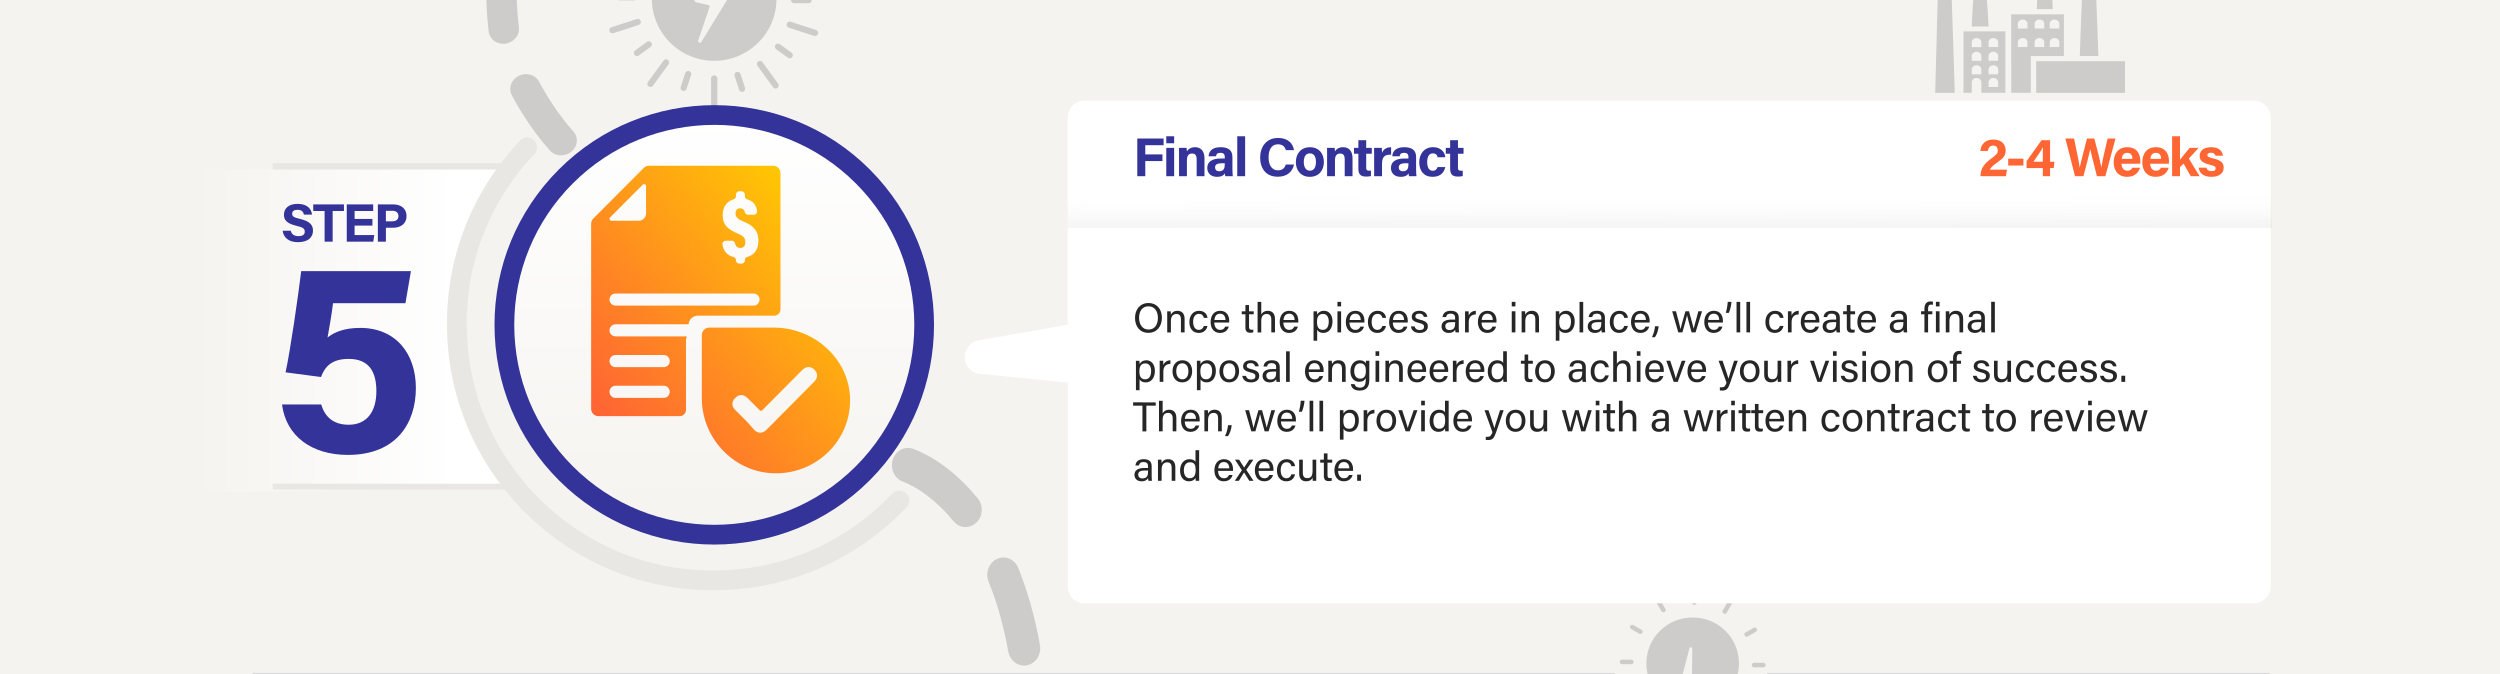 <svg width="1920" height="518" fill="none" xmlns="http://www.w3.org/2000/svg"><g clip-path="url(#a)"><path fill="#F5F3EF" d="M0 0h1920v518H0z"/><circle cx="547.5" cy="251.805" r="162.5" fill="url(#b)"/><path d="M1310.02 475.66a36.455 36.455 0 0 0-10.01-1.387c-3.25 0-6.6.418-10.01 1.387-13.02 3.667-22.86 14.687-25.06 27.949-1.76 10.678 1.32 20.615 7.37 28.063 3.16 3.895 6.18 7.904 8.4 12.426 1.19 2.394 1.08 5.092 1.33 7.733 0 .19.19.342.38.342h15.71c.92 0 1.65-.741 1.65-1.653l-.04-19.304c0-.646-.55-1.14-1.2-1.083l-8.1.817c-.73.076-1.34-.57-1.19-1.292l8.19-31.692c.25-1.235 2.07-1.159 2.19.095l-.16 19.494c.06.608.6 1.045 1.21.969l8-.76c.75-.076 1.34.608 1.17 1.33l-7.06 31.065a1.636 1.636 0 0 0 1.6 1.995h13.15a.39.39 0 0 0 .39-.38c0-3.724.99-7.391 2.91-10.621 1.99-3.363 4.36-6.479 6.81-9.5 6.07-7.467 9.15-17.404 7.37-28.063-2.2-13.262-12.04-24.282-25.06-27.949l.06.019ZM1301.22 464.526c.95 0 1.74-.779 1.74-1.729v-7.068c0-.95-.79-1.729-1.74-1.729-.96 0-1.75.779-1.75 1.729v7.068c0 .95.79 1.729 1.75 1.729ZM1275.97 469.333c.32.551.92.874 1.51.874.29 0 .59-.076.88-.228a1.71 1.71 0 0 0 .63-2.375l-3.56-6.118a1.752 1.752 0 0 0-2.39-.627 1.71 1.71 0 0 0-.63 2.375l3.56 6.118v-.019ZM1260.65 483.64l-6.16-3.534a1.752 1.752 0 0 0-2.39.627 1.75 1.75 0 0 0 .63 2.375l6.16 3.534c.27.152.58.228.88.228.62 0 1.19-.304 1.52-.874.47-.836.19-1.881-.64-2.375v.019ZM1252.86 506.649h-7.12c-.96 0-1.74.779-1.74 1.729 0 .95.78 1.729 1.74 1.729h7.12c.96 0 1.74-.779 1.74-1.729 0-.95-.78-1.729-1.74-1.729ZM1354.26 509.043h-7.12c-.96 0-1.74.779-1.74 1.729 0 .95.78 1.729 1.74 1.729h7.12c.96 0 1.74-.779 1.74-1.729 0-.95-.78-1.729-1.74-1.729ZM1349.11 482.823a1.735 1.735 0 0 0-2.39-.627l-6.17 3.534a1.71 1.71 0 0 0-.63 2.375c.33.551.92.874 1.51.874.29 0 .6-.076.88-.228l6.17-3.534a1.71 1.71 0 0 0 .63-2.375v-.019ZM1323.75 471.157c.26.152.57.228.88.228.61 0 1.18-.304 1.51-.874l3.56-6.118a1.75 1.75 0 0 0-.63-2.375c-.85-.475-1.92-.19-2.4.627l-3.56 6.118c-.47.836-.19 1.881.64 2.375v.019ZM1316.72 556.733h-33.17c-1.17 0-2.3.684-2.64 1.786a2.65 2.65 0 0 0 2.52 3.515h33.18c1.16 0 2.29-.684 2.64-1.786a2.66 2.66 0 0 0-2.53-3.515ZM1316.72 565.055h-33.17c-1.17 0-2.3.684-2.64 1.786a2.65 2.65 0 0 0 2.52 3.515h33.29c1.47 0 2.66-1.178 2.66-2.641a2.647 2.647 0 0 0-2.66-2.641v-.019ZM1313.6 573.377h-26.93c-1.17 0-2.3.684-2.64 1.786a2.65 2.65 0 0 0 2.52 3.515h26.94c1.16 0 2.29-.684 2.64-1.786a2.66 2.66 0 0 0-2.53-3.515ZM1309.16 581.699h-18.05c-1.17 0-2.3.684-2.64 1.786a2.65 2.65 0 0 0 2.52 3.515h18.05c1.17 0 2.3-.684 2.65-1.786a2.668 2.668 0 0 0-2.53-3.515Z" fill="#CDCCCB"/><path fill-rule="evenodd" clip-rule="evenodd" d="M1608.2-58.54c.82-1.765 3.59-2.543 5.81-2.048l-.05.03c2.37.527 4.22 2.062 5.95 3.538.08 2.664-1.76 5.299-4.52 6.518-.12.055-.25.11-.39.167-1.28.545-2.77 1.174-2.69 2.347.03.593.5 1.07.96 1.54.13.138.27.277.39.417 1.33 1.49 1.43 3.704.24 5.285-1.18 1.58-3.56 2.423-5.7 2.002 1.59.527 2.71 1.987 2.62 3.462-.42 7.106-22.42-1.475-11.74-11.02-1.66 1.46-3.05.723-4.45-.843-1.64-1.821-3.29-4.426-1.64-6.232-1.85 1.19-4.54.948-6.53-.06-.65-.332-1.23-.738-1.78-1.175-.16.602-.52 1.16-.9 1.686-1.6 2.304-3.34 4.607-5.84 6.233.1.11.21.218.31.323.1.11.21.217.31.324 1.32 1.49 1.43 3.704.24 5.285-1.19 1.58-3.57 2.423-5.71 2.002 1.6.527 2.71 1.987 2.62 3.462-.35 5.856-15.38 1.039-14.63-6.187-1.25-.286-2.46-.678-3.58-1.204.43 1.4.48 2.875.13 4.29-3.27 1.144-7.18.753-10.06-.994 8.93 5.435-13.05 7.317-17.52 6.534-.48-.09-1.01-.196-1.55-.331.18.307.46.586.73.866h.01c.12.132.25.264.37.399 1.33 1.49 1.43 3.703.25 5.284-1.19 1.58-3.57 2.423-5.71 2.002 1.6.527 2.71 1.987 2.62 3.462-.42 7.106-22.42-1.475-11.74-11.02-1.66 1.46-3.04.723-4.44-.843-1.33-1.49-2.68-3.477-2.25-5.148-.21-.166-.42-.331-.63-.542-.36.105-.72.196-1.1.226-.35.376-.95.677-1.72.918-1.88.617-4.41 1.069-5.55-.346.59 1.385-.2 2.996-1.48 3.99-1.28.993-2.96 1.505-4.6 1.956-2.31.633-5.05 1.114-6.94-.18-1.06-.708-1.6-1.837-1.94-2.951-.41-1.34-.59-2.8 0-4.08.58-1.28 2.12-2.333 3.71-2.168-1.23-1.008-2.54-2.213-2.48-3.673.05-1.204 1.1-2.273 2.35-2.845 1.23-.58 2.65-.763 4.04-.942l.05-.007c.94-.12 1.9-.226 2.86-.226a4.41 4.41 0 0 1 .24-1.896c-.48-.497-.87-1.04-1.12-1.656 1.67-2.424 4.54-4.216 7.75-4.818-.02-2.138.36-4.275 1.11-6.323.82.06 1.61.18 2.41.331-.03-.017-.07-.029-.11-.042-.03-.01-.07-.02-.1-.033-.86-.286-1.9-.768-1.79-1.55.1-.844 1.38-1.084 2.36-1.054 2.19.06 4.35.466 6.37 1.159l.18-2.446.18-2.447c1.67.09 3.34.377 4.94.828.86-2.905 2.26-6.308 5.66-7.06 1.23-.271 2.54-.12 3.78.135 3.63.738 7.01 2.394 9.6 4.697 3.04-1.626 6.9-.03 9.95 1.701 2.5-3.161 5.82-6.413 10.17-6.127 1.7.106 3.28.768 4.71 1.55 1.53.829 2.96 1.807 4.27 2.891a6.84 6.84 0 0 1 2.85 1.43c1.35 1.145 2.2 2.65 3.01 4.125.18.301.35.618.51.934 2.71-.241 5.2.918 7.36 2.59-.31-1.1-.34-2.214.15-3.283.65-1.43 2.13-2.469 3.65-3.282 1.83-.978 3.93-1.746 6.08-1.61 2.15.135 4.32 1.4 4.7 3.221 1.04-1.731 2.32-3.643 4.51-4.155 1.84-.421 3.81.316 5.17 1.46 1.35 1.145 2.19 2.65 3.01 4.125 1.24 2.234 2.5 4.768 1.73 7.122Zm-36.28 117.093c-.63 0-1.7-1.024-1.79-1.656l-.01-.047c-.01-.06-.02-.12-.02-.18 0 .05.01.099.01.148.01.012.01.024.01.036 0 .02 0 .039.01.058.09.632 1.16 1.656 1.79 1.656 6 .095 12.01.087 17.98.08h.03c1.62-.003 3.23-.005 4.84-.005v-.015c-1.62 0-3.25.002-4.88.004-5.98.008-11.98.016-17.97-.079Zm28.74-.105h24.49v.015h-24.49v-.015Zm-56.01-47.467h40.44l-.01.015v32.081h-25.4v28.167h-15.03V10.98Zm5.06 21.422v3.749h7.38v-3.749c0-1.73-1.66-3.161-3.69-3.161-2.03 0-3.69 1.415-3.69 3.161Zm0-14.241v3.748h7.38v-3.748c0-1.732-1.66-3.162-3.69-3.162-2.03 0-3.69 1.416-3.69 3.162Zm12.9 17.99h7.38v-3.749c0-1.73-1.66-3.161-3.69-3.161-2.03 0-3.69 1.415-3.69 3.161v3.749Zm0-14.242h7.38v-3.748c0-1.732-1.66-3.162-3.69-3.162-2.03 0-3.69 1.416-3.69 3.162v3.748Zm11.58 10.493v3.749h7.38v-3.749c0-1.73-1.66-3.161-3.69-3.161-2.03 0-3.69 1.415-3.69 3.161Zm0-14.241v3.748h7.38v-3.748c0-1.732-1.66-3.162-3.69-3.162-2.03 0-3.69 1.416-3.69 3.162Zm-66.24 53.082h6.35v-8.205c0-1.746 1.66-3.161 3.69-3.161 2.03 0 3.69 1.43 3.69 3.161v8.205h18.47V24.108h-32.2v47.136Zm19.26-38.84c0-1.747 1.65-3.162 3.68-3.162 2.04 0 3.69 1.43 3.69 3.161v3.749h-7.37v-3.749Zm0 10.507c0-1.746 1.65-3.161 3.68-3.161 2.04 0 3.69 1.43 3.69 3.161v3.749h-7.37V42.91Zm0 10.388c0-1.746 1.65-3.161 3.68-3.161 2.04 0 3.69 1.43 3.69 3.161v3.748h-7.37V53.3Zm0 9.755c0-1.746 1.65-3.161 3.68-3.161 2.04 0 3.69 1.43 3.69 3.161v3.749h-7.37v-3.749Zm-12.91-30.636c0-1.746 1.66-3.161 3.69-3.161 2.03 0 3.69 1.43 3.69 3.161v3.749h-7.38v-3.749Zm0 10.508c0-1.746 1.66-3.161 3.69-3.161 2.03 0 3.69 1.43 3.69 3.161v3.749h-7.38v-3.749Zm0 10.388c0-1.746 1.66-3.161 3.69-3.161 2.03 0 3.69 1.43 3.69 3.161v3.749h-7.38v-3.749Zm49.49 17.99V47.021H1632v24.283h-68.21Zm45.18-98.742h-9.13c-.43 14.052-.85 24.62-1.27 35.188v.001c-.42 10.58-.84 21.16-1.27 35.236h14.23c-.43-13.974-.85-24.524-1.27-35.027v-.003c-.43-10.668-.85-21.287-1.28-35.395h-.01Zm-43.18-.076h9.26c.24 8.11.48 12.708.72 17.306.23 4.578.47 9.155.71 17.2h-12.2c.26-8.098.51-12.694.76-17.325v-.001c.25-4.564.5-9.162.75-17.18Zm-40.53 15.145h-9.21c-.3 7.911-.6 12.251-.89 16.564-.29 4.264-.58 8.5-.87 16.135h12.9c-.32-7.813-.65-12.142-.97-16.446-.32-4.296-.64-8.567-.96-16.253Zm-36.02-15.07h8.87c.5 17.236 1 32.288 1.5 47.39.54 16.15 1.08 32.356 1.63 51.353h-15.01c.29-10.777.59-22.12.89-33.621.57-21.755 1.15-44.079 1.74-64.218.01-.137.08-.274.18-.487.06-.113.12-.248.2-.416Z" fill="#CDCCCB"/><path d="M529.243 54.66a2.394 2.394 0 0 0-3.009 1.522l-3.439 10.581a2.383 2.383 0 0 0 1.526 3c.236.085.494.106.731.106 1.01 0 1.934-.642 2.256-1.65l3.439-10.58a2.383 2.383 0 0 0-1.526-3l.022.022ZM509.62 46.521l-11.993 16.472a2.38 2.38 0 0 0 .516 3.32c.43.3.903.45 1.397.45.731 0 1.461-.342 1.934-.985l11.993-16.472a2.365 2.365 0 0 0-.537-3.32 2.384 2.384 0 0 0-3.332.535h.022ZM500.142 32.726c-.774-1.07-2.257-1.285-3.332-.535l-9.005 6.533a2.38 2.38 0 0 0-.516 3.32 2.377 2.377 0 0 0 1.935.986c.494 0 .967-.15 1.396-.45l9.006-6.533a2.404 2.404 0 0 0 .537-3.32h-.021ZM492.061 16.147a2.395 2.395 0 0 0-3.009-1.52l-19.408 6.297a2.382 2.382 0 0 0 .731 4.648c.236 0 .494-.043.73-.107l19.408-6.298a2.383 2.383 0 0 0 1.526-2.999l.022-.02ZM476.006-4.46a2.39 2.39 0 0 0-2.386 2.378 2.39 2.39 0 0 0 2.386 2.378h11.133a2.39 2.39 0 0 0 2.385-2.378 2.39 2.39 0 0 0-2.385-2.377h-11.133ZM470.332-25.002l19.407 6.298c.237.086.495.107.731.107 1.01 0 1.934-.642 2.257-1.65a2.384 2.384 0 0 0-1.526-2.998l-19.408-6.298a2.395 2.395 0 0 0-3.009 1.521 2.383 2.383 0 0 0 1.526 2.999l.022.021ZM498.1-35.969c.43.3.903.45 1.397.45.731 0 1.461-.343 1.934-.985a2.364 2.364 0 0 0-.537-3.32l-9.005-6.534a2.384 2.384 0 0 0-3.332.536 2.38 2.38 0 0 0 .516 3.32l9.005 6.533h.022ZM511.382-49.785a2.377 2.377 0 0 0 1.935.985c.494 0 .967-.15 1.397-.45a2.404 2.404 0 0 0 .537-3.32l-11.993-16.472a2.402 2.402 0 0 0-3.331-.535 2.404 2.404 0 0 0-.538 3.32l11.993 16.472ZM528.319-58.846a2.385 2.385 0 0 0 2.256 1.65c.237 0 .494-.043.731-.107a2.384 2.384 0 0 0 1.526-3l-3.439-10.581a2.386 2.386 0 0 0-4.535 1.478l3.439 10.582.022-.022ZM567.779-56.66a2.395 2.395 0 0 0 3.009-1.522l3.439-10.581a2.384 2.384 0 0 0-1.526-3 2.165 2.165 0 0 0-.731-.106c-1.01 0-1.935.642-2.257 1.65l-3.439 10.58a2.384 2.384 0 0 0 1.526 3l-.021-.022ZM587.38-48.521l11.993-16.472a2.38 2.38 0 0 0-.516-3.32 2.41 2.41 0 0 0-1.397-.45c-.731 0-1.462.342-1.934.985l-11.993 16.472a2.365 2.365 0 0 0 .537 3.32 2.383 2.383 0 0 0 3.331-.535h-.021ZM596.88-34.726c.773 1.07 2.256 1.285 3.331.535l9.005-6.533a2.379 2.379 0 0 0 .516-3.32 2.375 2.375 0 0 0-1.934-.986c-.494 0-.967.15-1.397.45l-9.005 6.533a2.403 2.403 0 0 0-.538 3.32h.022ZM604.939-18.168a2.395 2.395 0 0 0 3.009 1.52l19.408-6.297a2.383 2.383 0 0 0-.731-4.648c-.236 0-.494.042-.73.107l-19.408 6.297a2.383 2.383 0 0 0-1.526 3l-.022.02ZM609.883-2.296a2.39 2.39 0 0 0-2.386 2.378 2.39 2.39 0 0 0 2.386 2.377h11.133a2.39 2.39 0 0 0 2.386-2.377 2.39 2.39 0 0 0-2.386-2.378h-11.133ZM626.668 23.002l-19.407-6.298a2.165 2.165 0 0 0-.731-.107c-1.01 0-1.934.642-2.257 1.65a2.384 2.384 0 0 0 1.526 2.998l19.408 6.298a2.395 2.395 0 0 0 3.009-1.521 2.384 2.384 0 0 0-1.526-3l-.022-.02ZM598.921 33.947c-.429-.3-.902-.45-1.397-.45-.73 0-1.461.343-1.934.986a2.365 2.365 0 0 0 .537 3.32l9.006 6.533a2.383 2.383 0 0 0 3.331-.535 2.379 2.379 0 0 0-.516-3.32l-9.005-6.534h-.022ZM585.618 47.785a2.377 2.377 0 0 0-1.935-.985c-.494 0-.967.15-1.397.45a2.404 2.404 0 0 0-.537 3.32l11.993 16.472a2.402 2.402 0 0 0 3.331.535 2.404 2.404 0 0 0 .538-3.32l-11.993-16.472ZM568.703 56.846a2.385 2.385 0 0 0-2.257-1.65c-.236 0-.494.043-.73.108a2.382 2.382 0 0 0-1.526 2.998l3.438 10.582a2.386 2.386 0 0 0 3.009 1.52 2.382 2.382 0 0 0 1.526-2.998l-3.438-10.582-.022.022ZM550.907 60.252a2.382 2.382 0 0 0-2.386-2.378 2.381 2.381 0 0 0-2.385 2.378v20.37A2.382 2.382 0 0 0 548.521 83a2.382 2.382 0 0 0 2.386-2.378v-20.37ZM550.907-82.622A2.382 2.382 0 0 0 548.521-85a2.381 2.381 0 0 0-2.385 2.378v20.37a2.381 2.381 0 0 0 2.385 2.378 2.382 2.382 0 0 0 2.386-2.378v-20.37ZM548.5-48.714c-26.436 0-47.864 21.356-47.864 47.703s21.428 47.703 47.864 47.703c26.436 0 47.864-21.356 47.864-47.703S574.936-48.714 548.5-48.714Zm12.616 44.255-22.481 36.65c-.817 1.35-2.902.385-2.407-1.093l8.64-25.576c.258-.728-.194-1.52-.967-1.692l-9.522-2.185a1.316 1.316 0 0 1-.859-1.927l19.321-33.887c.753-1.329 2.816-.536 2.451.942l-5.438 23.005c-.172.707.279 1.414.989 1.586l9.413 2.206a1.33 1.33 0 0 1 .839 1.97h.021Z" fill="#CDCCCB"/><path d="m1362.4 279.652-6.63.206c-.23.006-.37-.17-.27-.327l3.42-4.88c.1-.152.32-.255.54-.267l6.63-.334c.24-.012.4.176.28.34l-3.71 5.135c-.05.078-.15.127-.27.127h.01ZM1366.8 273.213l-6.65.358c-.23.012-.39-.164-.27-.322l3.4-4.861c.19-.273.56-.455.96-.485l6.56-.48c.27-.018.43.164.3.34l-3.73 5.165c-.11.157-.33.267-.58.279h.01v.006ZM1357.82 285.873l-6.19.054c-.24 0-.39-.188-.28-.352l3.29-4.691a.676.676 0 0 1 .53-.255l6.63-.188c.14 0 .24.103.17.194l-3.61 4.989c-.11.151-.32.249-.55.249h.01ZM1375.95 272.721l-7.3.389c-.15.006-.24-.104-.18-.195l3.86-5.346c.12-.17.36-.285.61-.304l7.25-.528c.29-.024.48.182.34.371l-3.97 5.322c-.12.17-.36.279-.62.291h.01ZM1365.92 285.8l-6.37.055c-.14 0-.23-.11-.17-.201l3.61-5.007a.753.753 0 0 1 .57-.267l6.25-.176c.52-.012.85.371.6.698l-3.22 4.334c-.25.339-.74.552-1.27.558v.006ZM1370.9 279.385l-6.91.212c-.14 0-.23-.103-.17-.194l3.73-5.17c.12-.164.34-.274.59-.286l6.97-.352c.3-.018.49.201.35.395l-3.74 5.025c-.16.218-.47.364-.82.376v-.006ZM1385.59 272.205l-7.79.419c-.16.006-.25-.103-.18-.2l4.11-5.529c.14-.176.39-.291.65-.315l7.75-.565c.31-.024.5.182.36.382l-4.23 5.511c-.13.176-.39.291-.67.304h.01l-.01-.007ZM1374.89 285.721l-6.78.061c-.15 0-.24-.116-.17-.207l3.84-5.164c.12-.164.35-.267.6-.274l6.66-.188c.55-.018.9.383.64.723l-3.44 4.472c-.27.352-.79.571-1.36.577h.01ZM1380.2 279.1l-7.36.23c-.15 0-.25-.109-.18-.2l3.98-5.347c.12-.17.36-.279.63-.291l7.43-.376c.32-.018.52.206.37.406l-3.99 5.195c-.17.225-.5.377-.87.389l-.01-.006ZM1395.78 271.659l-8.32.443c-.17.006-.28-.109-.2-.206l4.39-5.723c.14-.182.41-.304.7-.328l8.28-.607c.34-.024.54.188.39.395l-4.53 5.711c-.15.182-.42.303-.72.315h.01ZM1384.36 285.636l-7.23.067c-.16 0-.26-.116-.18-.213l4.09-5.334c.14-.17.38-.273.65-.285l7.1-.201c.59-.018.96.395.68.747l-3.66 4.624c-.3.364-.85.589-1.45.595ZM1390.03 278.79l-7.86.243c-.16 0-.26-.109-.19-.212l4.24-5.523c.13-.176.39-.292.66-.304l7.95-.4c.34-.018.56.212.4.419l-4.26 5.377c-.19.23-.54.388-.94.4ZM1407.36 271.04l-8.95.48c-.17.012-.29-.11-.21-.219l4.72-5.941c.15-.188.44-.316.75-.34l8.9-.649c.37-.025.59.194.42.406l-4.87 5.936c-.16.188-.45.315-.77.327h.01ZM1395.08 285.545l-7.75.067c-.17 0-.27-.122-.2-.219l4.39-5.529c.14-.176.41-.285.69-.291l7.62-.218c.63-.019 1.03.406.74.77l-3.93 4.795c-.32.376-.91.613-1.56.619v.006ZM1401.17 278.444l-8.44.261c-.17 0-.28-.115-.21-.218l4.55-5.729c.14-.182.41-.304.72-.316l8.53-.431c.37-.018.6.219.43.437l-4.58 5.578c-.2.242-.58.4-1.01.418h.01Z" fill="#636363" fill-opacity=".2"/><path d="m1396.19 289.824-47.86-.237c-.88 0-1.57-.425-1.89-1.153-.22-.498-.44-1.548.55-3.004l12.48-18.177c1.16-1.693 3.26-3.083 4.9-3.222l53.23-4.631c1.41-.121 2.54.31 3.08 1.196.62 1.019.33 2.421-.82 3.841l-17.33 22.097c-1.53 1.9-4.26 3.302-6.35 3.29h.01Zm-47.69-2.616 47.69-.194c1 0 2.85-.917 3.82-2.143l17.05-22c.14-.176.24-.321.31-.443l-52.99 4.127c-.8.061-2.26.965-3.03 2.07l-12.63 18.237c-.1.133-.16.249-.21.346h-.01ZM1375.49 303.042l-4.33-.225v-12.271l4.33.036v12.46ZM1381.28 305.287v.929c0 .722-.65 1.268-1.45 1.219l-12.75-.831c-.73-.049-1.32-.643-1.32-1.329v-.88c0-.686.59-1.214 1.32-1.171l12.75.673c.8.043 1.45.668 1.45 1.39ZM1301.09 283.192l-5.79.18c-.19.006-.32-.148-.22-.286l2.98-4.257c.09-.133.27-.223.47-.233l5.78-.292c.22-.01.35.154.25.297l-3.24 4.48c-.04.069-.13.111-.24.111h.01ZM1304.93 277.574l-5.8.312c-.21.011-.34-.143-.24-.281l2.97-4.241c.17-.239.48-.398.83-.424l5.73-.418c.24-.016.37.143.27.296l-3.26 4.507c-.09.138-.29.233-.51.243h.01v.006ZM1297.09 288.621l-5.4.047c-.21 0-.34-.164-.24-.307l2.87-4.094c.09-.132.27-.217.46-.222l5.79-.164c.12 0 .21.09.14.169l-3.14 4.353a.6.6 0 0 1-.48.218ZM1312.92 277.145l-6.38.339c-.12.005-.2-.09-.15-.17l3.37-4.665c.1-.149.31-.249.53-.265l6.32-.461c.26-.021.42.159.3.323l-3.46 4.644c-.11.149-.32.244-.54.255h.01ZM1304.16 288.557l-5.56.048c-.12 0-.19-.096-.14-.175l3.15-4.369c.1-.138.29-.228.5-.233l5.45-.154c.45-.01.74.323.52.609l-2.81 3.781c-.22.297-.64.482-1.11.488v.005ZM1308.51 282.959l-6.03.186c-.12 0-.2-.09-.15-.17l3.26-4.512c.1-.143.3-.238.51-.249l6.08-.307c.26-.016.43.175.31.344l-3.26 4.385c-.15.191-.42.318-.72.329v-.006ZM1321.33 276.695l-6.8.365c-.14.005-.22-.09-.16-.175l3.59-4.824c.12-.154.34-.254.57-.276l6.76-.492c.27-.021.44.159.31.334l-3.69 4.808c-.11.154-.34.254-.58.265h.01l-.01-.005ZM1311.99 288.488l-5.92.053c-.13 0-.2-.101-.15-.18l3.36-4.507c.1-.143.3-.233.52-.238l5.81-.164c.48-.016.79.334.56.63l-3 3.903c-.24.307-.69.498-1.18.503ZM1316.63 282.711l-6.43.201c-.13 0-.22-.096-.15-.175l3.47-4.666c.11-.148.31-.243.55-.254l6.48-.328c.28-.016.46.18.32.355l-3.47 4.533c-.16.196-.45.328-.77.339v-.005ZM1330.22 276.218l-7.26.387c-.15.005-.24-.096-.17-.18l3.83-4.994c.12-.159.35-.265.61-.286l7.22-.53c.3-.021.48.164.34.344l-3.95 4.984c-.13.159-.37.264-.63.275h.01ZM1320.25 288.414l-6.31.058c-.13 0-.22-.1-.15-.185l3.57-4.655c.12-.148.33-.238.57-.249l6.19-.175c.51-.016.84.344.59.652l-3.19 4.035c-.26.318-.74.514-1.26.519h-.01ZM1325.2 282.441l-6.86.211c-.14 0-.22-.095-.16-.185l3.7-4.819c.11-.154.33-.254.58-.265l6.93-.349c.29-.016.49.185.35.365l-3.72 4.692c-.16.201-.47.339-.81.35h-.01ZM1340.32 275.678l-7.8.418c-.16.011-.26-.095-.19-.19l4.12-5.185c.13-.164.38-.275.65-.297l7.77-.566c.32-.021.52.169.37.355l-4.25 5.179c-.14.164-.39.275-.67.286ZM1329.61 288.334l-6.77.059c-.14 0-.23-.106-.16-.191l3.82-4.824c.12-.154.36-.249.61-.254l6.65-.191c.55-.016.9.355.64.672l-3.43 4.184c-.28.328-.79.535-1.36.54v.005ZM1334.92 282.138l-7.36.228c-.15 0-.25-.1-.18-.19l3.96-5c.13-.158.37-.264.63-.275l7.45-.376c.32-.016.52.191.37.381l-4 4.867c-.17.212-.5.35-.87.365Z" fill="#636363" fill-opacity=".2"/><path d="m1330.57 292.068-41.75-.207c-.77 0-1.37-.37-1.65-1.006-.2-.434-.39-1.35.48-2.621l10.88-15.861c1.01-1.477 2.85-2.69 4.28-2.812l46.45-4.04c1.23-.106 2.22.27 2.69 1.043.54.889.28 2.113-.72 3.352l-15.12 19.282c-1.34 1.657-3.72 2.88-5.54 2.87Zm-41.6-2.283 41.6-.169c.88 0 2.49-.8 3.34-1.869l14.88-19.197c.12-.154.21-.281.27-.387l-46.24 3.601c-.7.053-1.97.842-2.64 1.806l-11.03 15.914c-.08.116-.14.217-.18.301ZM1312.52 303.602l-3.78-.196v-10.708l3.78.032v10.872ZM1317.57 305.561v.811c0 .63-.57 1.106-1.27 1.064l-11.12-.725c-.64-.043-1.16-.562-1.16-1.16v-.768c0-.598.52-1.059 1.16-1.022l11.12.588c.7.037 1.27.582 1.27 1.212Z" fill="#636363" fill-opacity=".2"/><path d="M548.588 418.221c-43.224 0-86.462-16.452-119.366-49.369-31.884-31.884-49.438-74.282-49.438-119.366s17.554-87.481 49.438-119.365c65.822-65.821 172.91-65.821 238.731 0 65.822 65.821 65.822 172.91 0 238.731-32.903 32.904-76.141 49.369-119.365 49.369Zm0-322.313c-39.352 0-78.691 14.978-108.646 44.933-29.018 29.018-45.001 67.612-45.001 108.645 0 41.034 15.983 79.628 45.001 108.646 59.91 59.91 157.395 59.91 217.305 0s59.91-157.395 0-217.305c-29.955-29.955-69.307-44.933-108.645-44.933l-.014.014Z" fill="#339"/><path d="M710.778 719c-4.213 0-8.316-2.304-10.642-6.455-3.525-6.291-1.611-14.459 4.254-18.24 13.671-8.788 25.869-21.047 36.278-36.437 4.02-5.952 11.758-7.267 17.306-2.954 5.535 4.313 6.774 12.628 2.754 18.566-12.378 18.299-27.04 32.98-43.589 43.629-1.997 1.285-4.186 1.891-6.361 1.891Zm65.149-92.252c-1.404 0-2.836-.266-4.226-.797-6.43-2.511-9.748-10.132-7.408-17.03 5.563-16.424 9.968-34.842 13.094-54.751 1.142-7.238 7.517-12.111 14.277-10.9 6.746 1.226 11.303 8.079 10.16 15.316-3.373 21.49-8.164 41.488-14.249 59.404-1.831 5.405-6.581 8.758-11.648 8.758Zm10.56-115.603c-5.837 0-11.028-4.431-12.157-10.811-3.442-19.393-8.522-37.427-15.076-53.599-2.726-6.735.138-14.564 6.416-17.488 6.278-2.939 13.575.148 16.301 6.883 7.297 17.975 12.914 37.914 16.701 59.241 1.28 7.208-3.126 14.164-9.858 15.553-.785.162-1.57.236-2.327.236v-.015Zm-44.869-106.356c-3.442 0-6.856-1.522-9.307-4.505-11.909-14.489-25.801-25.316-39.128-30.485-6.43-2.496-9.762-10.117-7.449-17.015 2.327-6.897 9.431-10.486 15.861-7.99 17.43 6.75 34.474 19.865 49.302 37.899 4.53 5.509 4.034 13.913-1.101 18.758-2.354 2.23-5.273 3.323-8.192 3.323l.014.015Z" fill="#CDCCCB"/><g filter="url(#c)"><path d="M820 75.305c0-7.18 5.82-13 13-13h898c7.18 0 13 5.82 13 13v360c0 7.179-5.82 13-13 13H833c-7.18 0-13-5.821-13-13v-156.5l-67.255-6.684c-15.032-1.494-15.855-23.104-.981-25.737L820 234.305v-159Z" fill="#fff"/></g><path transform="rotate(-180 1745 175)" fill="url(#d)" fill-opacity=".56" d="M1745 175h925v56h-925z"/><path d="M873.444 135.305v-28.938h20.202v5.124h-14.07v7.098h13.188v5.124h-13.188v11.592h-6.132Zm22.255 0v-21.756h6.048v21.756h-6.048Zm6.048-25.284h-6.048v-5.376h6.048v5.376Zm3.758 25.284v-16.254c0-1.848 0-3.864-.042-5.502h5.838c.126.588.21 2.1.252 2.772.714-1.344 2.478-3.276 6.3-3.276 4.368 0 7.182 2.982 7.182 8.442v13.818h-6.006v-13.146c0-2.478-.798-4.242-3.486-4.242-2.562 0-3.99 1.428-3.99 5.292v12.096h-6.048Zm40.988-14.742v9.114c0 2.1.168 5.124.294 5.628h-5.754c-.168-.42-.294-1.596-.294-2.142-.798 1.218-2.268 2.646-6.132 2.646-5.25 0-7.434-3.444-7.434-6.804 0-4.956 3.948-7.266 10.332-7.266h3.108v-1.302c0-1.554-.546-3.066-3.36-3.066-2.52 0-3.108 1.05-3.36 2.646h-5.712c.294-3.864 2.688-6.972 9.324-6.972 5.796.042 8.988 2.31 8.988 7.518Zm-5.88 5.418v-.588h-2.436c-3.654 0-4.998 1.134-4.998 3.234 0 1.554.966 2.898 3.15 2.898 3.822 0 4.284-2.688 4.284-5.544Zm15.649 9.324h-6.048v-30.66h6.048v30.66Zm31.233-8.946h6.3c-1.134 5.418-5.208 9.366-12.474 9.366-9.198 0-13.524-6.51-13.524-14.742 0-7.938 4.494-15.036 13.818-15.036 7.728 0 11.466 4.494 12.18 9.366h-6.258c-.63-2.268-2.184-4.494-6.132-4.494-5.166 0-7.14 4.662-7.14 9.954 0 4.872 1.722 10.038 7.308 10.038 4.116 0 5.376-2.73 5.922-4.452Zm18.695-13.314c6.38 0 10.54 4.536 10.54 11.34 0 6.594-3.95 11.424-10.84 11.424-6.717 0-10.665-4.83-10.665-11.298 0-6.72 4.074-11.466 10.965-11.466Zm-.26 4.746c-2.77 0-4.62 2.058-4.62 6.636 0 4.2 1.81 6.678 4.71 6.678 2.98 0 4.62-2.478 4.62-6.636 0-4.536-1.68-6.678-4.71-6.678Zm13.28 17.514v-16.254c0-1.848 0-3.864-.04-5.502h5.84c.12.588.21 2.1.25 2.772.71-1.344 2.48-3.276 6.3-3.276 4.37 0 7.18 2.982 7.18 8.442v13.818h-6.01v-13.146c0-2.478-.79-4.242-3.48-4.242-2.56 0-3.99 1.428-3.99 5.292v12.096h-6.05Zm20.66-17.22v-4.536h3.36v-5.88h6.01v5.88h4.28v4.536h-4.28v10.752c0 1.638.5 2.268 2.31 2.268.34 0 .92 0 1.34-.042v4.116c-1.17.42-2.81.42-4.03.42-4.24 0-5.63-2.268-5.63-6.09v-11.424h-3.36Zm15.48 17.22v-15.834c0-2.184 0-4.074-.05-5.922h5.93c.08.504.16 2.646.16 3.822.97-2.478 3.28-4.284 6.98-4.326v5.754c-4.37-.126-6.98 1.05-6.98 7.014v9.492h-6.04Zm32.21-14.742v9.114c0 2.1.17 5.124.29 5.628h-5.75c-.17-.42-.29-1.596-.29-2.142-.8 1.218-2.27 2.646-6.14 2.646-5.25 0-7.43-3.444-7.43-6.804 0-4.956 3.95-7.266 10.33-7.266h3.11v-1.302c0-1.554-.55-3.066-3.36-3.066-2.52 0-3.11 1.05-3.36 2.646h-5.71c.29-3.864 2.69-6.972 9.32-6.972 5.8.042 8.99 2.31 8.99 7.518Zm-5.88 5.418v-.588h-2.44c-3.65 0-4.99 1.134-4.99 3.234 0 1.554.96 2.898 3.15 2.898 3.82 0 4.28-2.688 4.28-5.544Zm22.41 2.31h5.88c-.71 3.612-3.27 7.518-9.74 7.518-6.76 0-10.25-4.662-10.25-11.214 0-6.426 3.91-11.55 10.54-11.55 7.31 0 9.37 5.292 9.45 7.728h-5.84c-.37-1.764-1.38-2.982-3.73-2.982-2.78 0-4.33 2.394-4.33 6.594 0 4.662 1.68 6.762 4.28 6.762 2.1 0 3.2-1.218 3.74-2.856Zm6.26-10.206v-4.536h3.36v-5.88h6v5.88h4.29v4.536h-4.29v10.752c0 1.638.51 2.268 2.31 2.268.34 0 .93 0 1.35-.042v4.116c-1.18.42-2.82.42-4.04.42-4.24 0-5.62-2.268-5.62-6.09v-11.424h-3.36Z" fill="#339"/><path d="M1540.58 135.305h-19.53v-.378c0-4.83 2.15-8.736 8.15-13.104 3.91-2.856 5.08-3.822 5.08-6.258 0-2.394-1.17-3.738-3.48-3.738-2.73 0-3.7 1.68-4.08 4.074h-5.79c.38-4.746 3.48-8.736 9.87-8.736 7.1 0 9.53 4.242 9.53 8.358 0 4.032-1.76 5.964-6.84 9.534-3.41 2.394-4.79 3.99-5.25 5.25h13.1l-.76 4.998Zm1.73-13.44h11.68v5.25h-11.68v-5.25Zm32.15 13.44h-5.58v-6.216h-12.48v-5.25l11.51-16.17h6.55v16.548h3.36l-.58 4.872h-2.78v6.216Zm-5.58-11.088v-4.914c0-2.982 0-4.662.12-6.384-1.09 2.31-4.7 7.56-7.3 11.298h7.18Zm31.19 11.088h-6.47l-7.39-28.938h6.68c2.73 13.272 3.95 19.194 4.28 22.386h.04c1.1-5.334 3.91-15.414 5.59-22.386h5.63c1.51 5.544 4.41 16.758 5.37 22.092h.05c.96-6.384 3.78-17.598 4.83-22.092h6.04l-7.81 28.938h-6.51c-1.51-6.426-4.07-15.792-5.08-20.748h-.04c-1.05 5.166-3.66 14.91-5.21 20.748Zm43.65-9.576h-14.37c0 2.73 1.39 5.376 4.37 5.376 2.52 0 3.24-1.008 3.82-2.31h6.01c-.76 2.646-3.15 7.014-9.95 7.014-7.19 0-10.29-5.334-10.29-11.046 0-6.846 3.48-11.718 10.5-11.718 7.43 0 9.99 5.418 9.99 10.836 0 .756 0 1.218-.08 1.848Zm-14.24-3.696h8.27c-.04-2.52-1.05-4.662-3.99-4.662-2.85 0-4.03 1.974-4.28 4.662Zm36.22 3.696h-14.36c0 2.73 1.39 5.376 4.37 5.376 2.52 0 3.23-1.008 3.82-2.31h6.01c-.76 2.646-3.15 7.014-9.96 7.014-7.18 0-10.29-5.334-10.29-11.046 0-6.846 3.49-11.718 10.5-11.718 7.44 0 10 5.418 10 10.836 0 .756 0 1.218-.09 1.848Zm-14.23-3.696h8.27c-.04-2.52-1.05-4.662-3.99-4.662-2.86 0-4.03 1.974-4.28 4.662Zm22.75-17.388v18.102c1.59-2.184 4.45-5.544 7.47-9.198h6.89l-7.56 8.232 8.27 13.524h-6.8l-5.5-9.66-2.77 2.688v6.972h-6.05v-30.66h6.05Zm14.34 24.108h5.92c.47 1.764 1.89 2.73 4.12 2.73 2.23 0 3.02-.798 3.02-2.142 0-1.386-.92-1.932-4.03-2.688-7.1-1.764-8.23-3.948-8.23-7.014 0-3.192 2.23-6.594 8.78-6.594 6.59 0 8.86 3.612 9.03 6.552h-5.71c-.21-.798-.76-2.31-3.57-2.31-1.98 0-2.65.882-2.65 1.848 0 1.092.67 1.596 4.2 2.436 7.27 1.68 8.32 4.158 8.32 7.35 0 3.612-2.78 6.888-9.37 6.888-6.64 0-9.32-3.192-9.83-7.056Z" fill="#F63"/><path d="M882.16 232.713c6.272 0 10.176 4.704 10.176 11.328 0 6.144-3.424 11.584-10.432 11.584-6.56 0-10.208-5.056-10.208-11.456 0-6.368 3.712-11.456 10.464-11.456Zm-.128 2.528c-5.024 0-7.232 4.096-7.232 8.832 0 4.8 2.432 9.024 7.232 9.024 5.152 0 7.232-4.256 7.232-8.992 0-4.8-2.336-8.864-7.232-8.864Zm14.399 20.064v-12.128c0-1.408 0-2.848-.032-4.096h2.72c.096.48.128 2.176.128 2.656.64-1.376 1.952-3.04 5.088-3.04 3.072 0 5.44 1.856 5.44 6.176v10.432h-2.816v-10.08c0-2.464-.96-4.096-3.424-4.096-3.072 0-4.288 2.336-4.288 5.6v8.576h-2.816Zm28.141-4.96h2.784c-.672 2.784-2.56 5.344-6.688 5.344-4.48 0-7.232-3.2-7.232-8.416 0-4.576 2.592-8.576 7.424-8.576 4.672 0 6.304 3.328 6.496 5.408h-2.784c-.384-1.632-1.408-3.072-3.776-3.072-2.848 0-4.48 2.464-4.48 6.144 0 3.712 1.568 6.176 4.384 6.176 2.016 0 3.2-1.088 3.872-3.008Zm19.448-2.656h-11.456c.032 3.296 1.696 5.664 4.448 5.664 2.56 0 3.392-1.344 3.904-2.528h2.848c-.64 2.08-2.4 4.864-6.848 4.864-5.088 0-7.168-4.16-7.168-8.32 0-4.832 2.432-8.672 7.36-8.672 5.248 0 6.944 4.192 6.944 7.648 0 .512 0 .928-.032 1.344Zm-11.36-1.952h8.544c-.032-2.688-1.376-4.832-4.128-4.832-2.88 0-4.128 1.984-4.416 4.832Zm21.004-4.384v-2.272h2.816v-4.8h2.784v4.8h3.584v2.272h-3.584v9.504c0 1.6.384 2.4 1.856 2.4.384 0 .96-.032 1.408-.128v2.112c-.672.256-1.632.288-2.432.288-2.528 0-3.616-1.312-3.616-4v-10.176h-2.816Zm12.174-9.536h2.816v9.664c.8-1.44 2.304-2.784 5.056-2.784 2.592 0 5.472 1.408 5.472 6.24v10.368h-2.816v-9.888c0-2.752-1.152-4.288-3.521-4.288-2.911 0-4.191 1.92-4.191 5.312v8.864h-2.816v-23.488Zm31.245 15.872h-11.456c.032 3.296 1.696 5.664 4.448 5.664 2.56 0 3.392-1.344 3.904-2.528h2.848c-.64 2.08-2.4 4.864-6.848 4.864-5.088 0-7.168-4.16-7.168-8.32 0-4.832 2.432-8.672 7.36-8.672 5.248 0 6.944 4.192 6.944 7.648 0 .512 0 .928-.032 1.344Zm-11.36-1.952h8.544c-.032-2.688-1.376-4.832-4.128-4.832-2.88 0-4.128 1.984-4.416 4.832Zm25.867 15.936h-2.78v-18.624c0-1.344 0-2.72-.04-3.968h2.72c.07.544.1 1.504.1 2.56.9-1.664 2.53-2.944 5.31-2.944 3.75 0 6.47 3.136 6.47 8.064 0 5.824-3.11 8.928-7.04 8.928-2.63 0-4-1.088-4.74-2.4v8.384Zm8.9-14.784c0-3.456-1.57-5.792-4.32-5.792-3.36 0-4.71 2.112-4.71 6.08 0 3.808 1.09 6.144 4.48 6.144 2.98 0 4.55-2.432 4.55-6.432Zm6.66 8.416v-16.224h2.82v16.224h-2.82Zm2.82-20h-2.82v-3.488h2.82v3.488Zm17.89 12.384h-11.45c.03 3.296 1.69 5.664 4.45 5.664 2.56 0 3.39-1.344 3.9-2.528h2.85c-.64 2.08-2.4 4.864-6.85 4.864-5.09 0-7.17-4.16-7.17-8.32 0-4.832 2.43-8.672 7.36-8.672 5.25 0 6.95 4.192 6.95 7.648 0 .512 0 .928-.04 1.344Zm-11.36-1.952h8.55c-.03-2.688-1.38-4.832-4.13-4.832-2.88 0-4.13 1.984-4.42 4.832Zm25.2 4.608h2.78c-.67 2.784-2.56 5.344-6.69 5.344-4.48 0-7.23-3.2-7.23-8.416 0-4.576 2.59-8.576 7.43-8.576 4.67 0 6.3 3.328 6.49 5.408h-2.78c-.39-1.632-1.41-3.072-3.78-3.072-2.85 0-4.48 2.464-4.48 6.144 0 3.712 1.57 6.176 4.39 6.176 2.01 0 3.2-1.088 3.87-3.008Zm19.45-2.656h-11.46c.03 3.296 1.7 5.664 4.45 5.664 2.56 0 3.39-1.344 3.9-2.528h2.85c-.64 2.08-2.4 4.864-6.85 4.864-5.09 0-7.17-4.16-7.17-8.32 0-4.832 2.44-8.672 7.36-8.672 5.25 0 6.95 4.192 6.95 7.648 0 .512 0 .928-.03 1.344Zm-11.36-1.952h8.54c-.03-2.688-1.38-4.832-4.13-4.832-2.88 0-4.13 1.984-4.41 4.832Zm13.8 4.928h2.81c.45 1.76 1.76 2.816 3.97 2.816 2.37 0 3.3-1.024 3.3-2.496 0-1.536-.74-2.24-3.84-2.976-4.64-1.12-5.6-2.56-5.6-4.768 0-2.272 1.69-4.544 5.85-4.544 4.19 0 5.92 2.432 6.11 4.672h-2.68c-.26-1.024-1.06-2.496-3.52-2.496-2.28 0-2.98 1.088-2.98 2.144 0 1.216.67 1.824 3.65 2.528 4.93 1.184 5.92 2.816 5.92 5.216 0 2.848-2.27 4.928-6.31 4.928-4.19 0-6.27-2.112-6.68-5.024Zm36.75-6.656v7.744c0 1.504.13 3.072.22 3.552h-2.68c-.13-.352-.23-1.12-.26-2.112-.58 1.056-1.89 2.496-5.02 2.496-3.84 0-5.48-2.496-5.48-4.96 0-3.616 2.85-5.28 7.68-5.28h2.76v-1.376c0-1.44-.45-3.168-3.49-3.168-2.69 0-3.17 1.344-3.46 2.592h-2.72c.23-2.24 1.6-4.8 6.27-4.8 3.97 0 6.18 1.632 6.18 5.312Zm-2.75 3.904v-.512h-2.63c-3.23 0-4.96.896-4.96 3.168 0 1.696 1.16 2.912 3.17 2.912 3.91 0 4.42-2.624 4.42-5.568Zm7.59 7.392v-11.808c0-2.272-.03-3.552-.03-4.416h2.75c.03.448.1 1.728.1 3.296.83-2.176 2.75-3.616 5.44-3.68v2.784c-3.33.096-5.44 1.856-5.44 5.952v7.872h-2.82Zm24.12-7.616h-11.45c.03 3.296 1.69 5.664 4.44 5.664 2.56 0 3.4-1.344 3.91-2.528h2.85c-.64 2.08-2.4 4.864-6.85 4.864-5.09 0-7.17-4.16-7.17-8.32 0-4.832 2.43-8.672 7.36-8.672 5.25 0 6.94 4.192 6.94 7.648 0 .512 0 .928-.03 1.344Zm-11.36-1.952h8.55c-.04-2.688-1.38-4.832-4.13-4.832-2.88 0-4.13 1.984-4.42 4.832Zm23.09 9.568v-16.224h2.81v16.224h-2.81Zm2.81-20h-2.81v-3.488h2.81v3.488Zm4.78 20v-12.128c0-1.408 0-2.848-.03-4.096h2.72c.09.48.12 2.176.12 2.656.64-1.376 1.96-3.04 5.09-3.04 3.07 0 5.44 1.856 5.44 6.176v10.432h-2.81v-10.08c0-2.464-.96-4.096-3.43-4.096-3.07 0-4.29 2.336-4.29 5.6v8.576h-2.81Zm29 6.368h-2.78v-18.624c0-1.344 0-2.72-.03-3.968h2.72c.06.544.09 1.504.09 2.56.9-1.664 2.53-2.944 5.31-2.944 3.75 0 6.47 3.136 6.47 8.064 0 5.824-3.11 8.928-7.04 8.928-2.63 0-4-1.088-4.74-2.4v8.384Zm8.9-14.784c0-3.456-1.57-5.792-4.32-5.792-3.36 0-4.71 2.112-4.71 6.08 0 3.808 1.09 6.144 4.48 6.144 2.98 0 4.55-2.432 4.55-6.432Zm9.38 8.416h-2.81v-23.488h2.81v23.488Zm16.69-11.296v7.744c0 1.504.13 3.072.22 3.552h-2.68c-.13-.352-.23-1.12-.26-2.112-.58 1.056-1.89 2.496-5.02 2.496-3.84 0-5.48-2.496-5.48-4.96 0-3.616 2.85-5.28 7.68-5.28h2.76v-1.376c0-1.44-.45-3.168-3.49-3.168-2.69 0-3.17 1.344-3.46 2.592h-2.72c.23-2.24 1.6-4.8 6.27-4.8 3.97 0 6.18 1.632 6.18 5.312Zm-2.75 3.904v-.512h-2.63c-3.23 0-4.96.896-4.96 3.168 0 1.696 1.16 2.912 3.17 2.912 3.91 0 4.42-2.624 4.42-5.568Zm17.61 2.432h2.78c-.67 2.784-2.56 5.344-6.69 5.344-4.48 0-7.23-3.2-7.23-8.416 0-4.576 2.59-8.576 7.43-8.576 4.67 0 6.3 3.328 6.49 5.408h-2.78c-.39-1.632-1.41-3.072-3.78-3.072-2.85 0-4.48 2.464-4.48 6.144 0 3.712 1.57 6.176 4.39 6.176 2.01 0 3.2-1.088 3.87-3.008Zm19.45-2.656h-11.46c.03 3.296 1.7 5.664 4.45 5.664 2.56 0 3.39-1.344 3.9-2.528h2.85c-.64 2.08-2.4 4.864-6.85 4.864-5.09 0-7.17-4.16-7.17-8.32 0-4.832 2.44-8.672 7.36-8.672 5.25 0 6.95 4.192 6.95 7.648 0 .512 0 .928-.03 1.344Zm-11.36-1.952h8.54c-.03-2.688-1.38-4.832-4.13-4.832-2.88 0-4.13 1.984-4.41 4.832Zm15.49 13.248h-2.31c1.7-3.584 2.15-6.368 2.31-8.384h2.84c-.28 2.848-1.31 6.176-2.84 8.384Zm13.21-19.904h2.94c2.02 7.616 3.17 11.968 3.46 13.632h.03c.29-1.504 1.44-5.568 3.74-13.632h2.76c2.52 9.184 3.29 11.84 3.55 13.312h.03c.42-1.728 1.06-4.16 3.58-13.312h2.85l-4.99 16.224h-3.04c-1.57-5.92-3.14-11.392-3.49-13.152h-.03c-.29 1.76-1.73 6.72-3.55 13.152h-3.14l-4.7-16.224Zm38.94 8.608h-11.46c.03 3.296 1.7 5.664 4.45 5.664 2.56 0 3.39-1.344 3.9-2.528h2.85c-.64 2.08-2.4 4.864-6.85 4.864-5.09 0-7.17-4.16-7.17-8.32 0-4.832 2.44-8.672 7.36-8.672 5.25 0 6.95 4.192 6.95 7.648 0 .512 0 .928-.03 1.344Zm-11.36-1.952h8.54c-.03-2.688-1.38-4.832-4.13-4.832-2.88 0-4.13 1.984-4.41 4.832Zm15.94-5.472h-2.33c.86-2.752 1.4-6.4 1.47-8.448h2.91c-.19 2.656-1.09 6.4-2.05 8.448Zm8.74 15.04h-2.82v-23.488h2.82v23.488Zm7.59 0h-2.81v-23.488h2.81v23.488Zm22.89-4.96h2.78c-.67 2.784-2.56 5.344-6.69 5.344-4.48 0-7.23-3.2-7.23-8.416 0-4.576 2.59-8.576 7.43-8.576 4.67 0 6.3 3.328 6.49 5.408h-2.78c-.39-1.632-1.41-3.072-3.78-3.072-2.85 0-4.48 2.464-4.48 6.144 0 3.712 1.57 6.176 4.39 6.176 2.01 0 3.2-1.088 3.87-3.008Zm6.17 4.96v-11.808c0-2.272-.03-3.552-.03-4.416h2.75c.03.448.1 1.728.1 3.296.83-2.176 2.75-3.616 5.44-3.68v2.784c-3.33.096-5.44 1.856-5.44 5.952v7.872h-2.82Zm24.12-7.616h-11.46c.04 3.296 1.7 5.664 4.45 5.664 2.56 0 3.39-1.344 3.91-2.528h2.84c-.64 2.08-2.4 4.864-6.84 4.864-5.09 0-7.17-4.16-7.17-8.32 0-4.832 2.43-8.672 7.36-8.672 5.25 0 6.94 4.192 6.94 7.648 0 .512 0 .928-.03 1.344Zm-11.36-1.952h8.54c-.03-2.688-1.37-4.832-4.12-4.832-2.88 0-4.13 1.984-4.42 4.832Zm27.09-1.728v7.744c0 1.504.12 3.072.22 3.552h-2.69c-.13-.352-.22-1.12-.25-2.112-.58 1.056-1.89 2.496-5.03 2.496-3.84 0-5.47-2.496-5.47-4.96 0-3.616 2.85-5.28 7.68-5.28h2.75v-1.376c0-1.44-.45-3.168-3.49-3.168-2.68 0-3.16 1.344-3.45 2.592h-2.72c.22-2.24 1.6-4.8 6.27-4.8 3.97 0 6.18 1.632 6.18 5.312Zm-2.76 3.904v-.512h-2.62c-3.23 0-4.96.896-4.96 3.168 0 1.696 1.15 2.912 3.17 2.912 3.9 0 4.41-2.624 4.41-5.568Zm5.3-6.56v-2.272h2.81v-4.8h2.79v4.8h3.58v2.272h-3.58v9.504c0 1.6.38 2.4 1.85 2.4.39 0 .96-.032 1.41-.128v2.112c-.67.256-1.63.288-2.43.288-2.53 0-3.62-1.312-3.62-4v-10.176h-2.81Zm25.2 6.336h-11.46c.03 3.296 1.7 5.664 4.45 5.664 2.56 0 3.39-1.344 3.9-2.528h2.85c-.64 2.08-2.4 4.864-6.85 4.864-5.08 0-7.16-4.16-7.16-8.32 0-4.832 2.43-8.672 7.36-8.672 5.24 0 6.94 4.192 6.94 7.648 0 .512 0 .928-.03 1.344Zm-11.36-1.952h8.54c-.03-2.688-1.37-4.832-4.13-4.832-2.88 0-4.12 1.984-4.41 4.832Zm35.18-1.728v7.744c0 1.504.13 3.072.22 3.552h-2.69c-.12-.352-.22-1.12-.25-2.112-.58 1.056-1.89 2.496-5.03 2.496-3.84 0-5.47-2.496-5.47-4.96 0-3.616 2.85-5.28 7.68-5.28h2.75v-1.376c0-1.44-.44-3.168-3.48-3.168-2.69 0-3.17 1.344-3.46 2.592h-2.72c.22-2.24 1.6-4.8 6.27-4.8 3.97 0 6.18 1.632 6.18 5.312Zm-2.75 3.904v-.512h-2.63c-3.23 0-4.96.896-4.96 3.168 0 1.696 1.15 2.912 3.17 2.912 3.9 0 4.42-2.624 4.42-5.568Zm18.98 7.392h-2.82v-13.952h-2.59v-2.272h2.59v-1.952c0-2.976 1.16-5.632 4.74-5.632.61 0 1.41.064 1.79.192v2.4c-.38-.096-.99-.16-1.41-.16-1.66 0-2.3 1.024-2.3 3.392v1.76h3.26v2.272h-3.26v13.952Zm5.99 0v-16.224h2.81v16.224h-2.81Zm2.81-20h-2.81v-3.488h2.81v3.488Zm4.78 20v-12.128c0-1.408 0-2.848-.03-4.096h2.72c.09.48.12 2.176.12 2.656.64-1.376 1.96-3.04 5.09-3.04 3.07 0 5.44 1.856 5.44 6.176v10.432h-2.81v-10.08c0-2.464-.96-4.096-3.43-4.096-3.07 0-4.29 2.336-4.29 5.6v8.576h-2.81Zm30.03-11.296v7.744c0 1.504.13 3.072.23 3.552h-2.69c-.13-.352-.23-1.12-.26-2.112-.57 1.056-1.89 2.496-5.02 2.496-3.84 0-5.47-2.496-5.47-4.96 0-3.616 2.84-5.28 7.68-5.28h2.75v-1.376c0-1.44-.45-3.168-3.49-3.168-2.69 0-3.17 1.344-3.46 2.592h-2.72c.23-2.24 1.6-4.8 6.28-4.8 3.96 0 6.17 1.632 6.17 5.312Zm-2.75 3.904v-.512h-2.62c-3.24 0-4.96.896-4.96 3.168 0 1.696 1.15 2.912 3.16 2.912 3.91 0 4.42-2.624 4.42-5.568Zm10.41 7.392h-2.82v-23.488h2.82v23.488Zm-656.876 44.368H872.4v-18.624c0-1.344 0-2.72-.032-3.968h2.72c.064.544.096 1.504.096 2.56.896-1.664 2.528-2.944 5.312-2.944 3.744 0 6.464 3.136 6.464 8.064 0 5.824-3.104 8.928-7.04 8.928-2.624 0-4-1.088-4.736-2.4v8.384Zm8.896-14.784c0-3.456-1.568-5.792-4.32-5.792-3.36 0-4.704 2.112-4.704 6.08 0 3.808 1.088 6.144 4.48 6.144 2.976 0 4.544-2.432 4.544-6.432Zm6.57 8.416v-11.808c0-2.272-.032-3.552-.032-4.416h2.752c.032.448.096 1.728.096 3.296.832-2.176 2.752-3.616 5.44-3.68v2.784c-3.328.096-5.44 1.856-5.44 5.952v7.872h-2.816Zm17.496-16.608c4.512 0 7.456 3.36 7.456 8.448 0 4.704-2.688 8.544-7.648 8.544-4.64 0-7.456-3.584-7.456-8.48 0-4.8 2.752-8.512 7.648-8.512Zm-.128 2.336c-3.04 0-4.64 2.464-4.64 6.144 0 3.584 1.792 6.176 4.704 6.176 2.944 0 4.64-2.464 4.64-6.144 0-3.648-1.664-6.176-4.704-6.176Zm14.01 20.64h-2.784v-18.624c0-1.344 0-2.72-.032-3.968h2.72c.064.544.096 1.504.096 2.56.896-1.664 2.528-2.944 5.312-2.944 3.744 0 6.464 3.136 6.464 8.064 0 5.824-3.104 8.928-7.04 8.928-2.624 0-4-1.088-4.736-2.4v8.384Zm8.896-14.784c0-3.456-1.568-5.792-4.32-5.792-3.36 0-4.704 2.112-4.704 6.08 0 3.808 1.088 6.144 4.48 6.144 2.976 0 4.544-2.432 4.544-6.432Zm13.253-8.192c4.512 0 7.456 3.36 7.456 8.448 0 4.704-2.688 8.544-7.648 8.544-4.64 0-7.456-3.584-7.456-8.48 0-4.8 2.752-8.512 7.648-8.512Zm-.128 2.336c-3.04 0-4.64 2.464-4.64 6.144 0 3.584 1.792 6.176 4.704 6.176 2.944 0 4.64-2.464 4.64-6.144 0-3.648-1.664-6.176-4.704-6.176Zm10.036 9.632h2.816c.448 1.76 1.76 2.816 3.968 2.816 2.368 0 3.296-1.024 3.296-2.496 0-1.536-.736-2.24-3.84-2.976-4.64-1.12-5.6-2.56-5.6-4.768 0-2.272 1.696-4.544 5.856-4.544 4.192 0 5.92 2.432 6.112 4.672h-2.688c-.256-1.024-1.056-2.496-3.52-2.496-2.272 0-2.976 1.088-2.976 2.144 0 1.216.672 1.824 3.648 2.528 4.928 1.184 5.92 2.816 5.92 5.216 0 2.848-2.272 4.928-6.304 4.928-4.192 0-6.272-2.112-6.688-5.024Zm28.786-6.656v7.744c0 1.504.128 3.072.224 3.552h-2.688c-.128-.352-.224-1.12-.256-2.112-.576 1.056-1.888 2.496-5.024 2.496-3.84 0-5.472-2.496-5.472-4.96 0-3.616 2.848-5.28 7.68-5.28h2.752v-1.376c0-1.44-.448-3.168-3.488-3.168-2.688 0-3.168 1.344-3.456 2.592h-2.72c.224-2.24 1.6-4.8 6.272-4.8 3.968 0 6.176 1.632 6.176 5.312Zm-2.752 3.904v-.512h-2.624c-3.232 0-4.96.896-4.96 3.168 0 1.696 1.152 2.912 3.168 2.912 3.904 0 4.416-2.624 4.416-5.568Zm10.41 7.392h-2.816v-23.488h2.816v23.488Zm25.991-7.616h-11.46c.04 3.296 1.7 5.664 4.45 5.664 2.56 0 3.39-1.344 3.91-2.528h2.84c-.64 2.08-2.4 4.864-6.84 4.864-5.09 0-7.17-4.16-7.17-8.32 0-4.832 2.43-8.672 7.36-8.672 5.25 0 6.94 4.192 6.94 7.648 0 .512 0 .928-.03 1.344Zm-11.36-1.952h8.54c-.03-2.688-1.37-4.832-4.12-4.832-2.88 0-4.13 1.984-4.42 4.832Zm14.99 9.568v-12.128c0-1.408 0-2.848-.03-4.096h2.72c.09.48.13 2.176.13 2.656.64-1.376 1.95-3.04 5.08-3.04 3.08 0 5.44 1.856 5.44 6.176v10.432h-2.81v-10.08c0-2.464-.96-4.096-3.43-4.096-3.07 0-4.28 2.336-4.28 5.6v8.576h-2.82Zm31.5-11.552v10.08c0 5.216-2.14 8.16-7.45 8.16-4.93 0-6.44-2.752-6.72-4.96h2.84c.48 1.792 1.92 2.72 4 2.72 3.68 0 4.58-2.336 4.58-6.048v-1.312c-.86 1.792-2.34 2.848-5.06 2.848-4 0-6.72-3.264-6.72-8.032 0-5.28 3.11-8.512 7.01-8.512 3.11 0 4.42 1.44 4.77 2.528.03-.736.13-1.824.16-2.144h2.62c0 .928-.03 3.136-.03 4.672Zm-11.61 3.328c0 3.424 1.79 5.76 4.44 5.76 3.49 0 4.52-2.368 4.52-5.952 0-3.648-.96-5.824-4.42-5.824-3.01 0-4.54 2.528-4.54 6.016Zm16.39 8.224v-16.224h2.82v16.224h-2.82Zm2.82-20h-2.82v-3.488h2.82v3.488Zm4.78 20v-12.128c0-1.408 0-2.848-.04-4.096h2.72c.1.48.13 2.176.13 2.656.64-1.376 1.95-3.04 5.09-3.04 3.07 0 5.44 1.856 5.44 6.176v10.432h-2.82v-10.08c0-2.464-.96-4.096-3.42-4.096-3.07 0-4.29 2.336-4.29 5.6v8.576h-2.81Zm31.24-7.616h-11.46c.04 3.296 1.7 5.664 4.45 5.664 2.56 0 3.39-1.344 3.91-2.528h2.84c-.64 2.08-2.4 4.864-6.84 4.864-5.09 0-7.17-4.16-7.17-8.32 0-4.832 2.43-8.672 7.36-8.672 5.25 0 6.94 4.192 6.94 7.648 0 .512 0 .928-.03 1.344Zm-11.36-1.952h8.54c-.03-2.688-1.37-4.832-4.12-4.832-2.88 0-4.13 1.984-4.42 4.832Zm28.3 1.952h-11.46c.03 3.296 1.7 5.664 4.45 5.664 2.56 0 3.39-1.344 3.9-2.528h2.85c-.64 2.08-2.4 4.864-6.85 4.864-5.08 0-7.16-4.16-7.16-8.32 0-4.832 2.43-8.672 7.36-8.672 5.24 0 6.94 4.192 6.94 7.648 0 .512 0 .928-.03 1.344Zm-11.36-1.952h8.54c-.03-2.688-1.37-4.832-4.13-4.832-2.88 0-4.12 1.984-4.41 4.832Zm14.99 9.568v-11.808c0-2.272-.03-3.552-.03-4.416h2.75c.03.448.09 1.728.09 3.296.84-2.176 2.76-3.616 5.44-3.68v2.784c-3.32.096-5.44 1.856-5.44 5.952v7.872h-2.81Zm24.12-7.616h-11.46c.03 3.296 1.7 5.664 4.45 5.664 2.56 0 3.39-1.344 3.9-2.528h2.85c-.64 2.08-2.4 4.864-6.85 4.864-5.08 0-7.16-4.16-7.16-8.32 0-4.832 2.43-8.672 7.36-8.672 5.24 0 6.94 4.192 6.94 7.648 0 .512 0 .928-.03 1.344Zm-11.36-1.952h8.54c-.03-2.688-1.37-4.832-4.13-4.832-2.88 0-4.12 1.984-4.41 4.832Zm25.86-13.92h2.82v18.912c0 1.504 0 3.008.03 4.576h-2.69c-.09-.416-.16-1.664-.16-2.304-.8 1.696-2.43 2.688-5.08 2.688-4.2 0-6.76-3.392-6.76-8.32 0-4.992 2.79-8.672 7.27-8.672 2.88 0 4.16 1.152 4.57 2.08v-8.96Zm-8.92 15.456c0 3.904 1.85 6.048 4.41 6.048 3.78 0 4.64-2.816 4.64-6.368 0-3.616-.77-5.888-4.41-5.888-2.88 0-4.64 2.272-4.64 6.208Zm22.53-5.92v-2.272h2.82v-4.8h2.78v4.8h3.58v2.272h-3.58v9.504c0 1.6.38 2.4 1.86 2.4.38 0 .96-.032 1.4-.128v2.112c-.67.256-1.63.288-2.43.288-2.53 0-3.61-1.312-3.61-4v-10.176h-2.82Zm18.58-2.656c4.51 0 7.45 3.36 7.45 8.448 0 4.704-2.69 8.544-7.65 8.544-4.64 0-7.45-3.584-7.45-8.48 0-4.8 2.75-8.512 7.65-8.512Zm-.13 2.336c-3.04 0-4.64 2.464-4.64 6.144 0 3.584 1.79 6.176 4.7 6.176 2.95 0 4.64-2.464 4.64-6.144 0-3.648-1.66-6.176-4.7-6.176Zm31.41 2.976v7.744c0 1.504.13 3.072.23 3.552h-2.69c-.13-.352-.22-1.12-.26-2.112-.57 1.056-1.88 2.496-5.02 2.496-3.84 0-5.47-2.496-5.47-4.96 0-3.616 2.85-5.28 7.68-5.28h2.75v-1.376c0-1.44-.45-3.168-3.49-3.168-2.69 0-3.17 1.344-3.45 2.592h-2.72c.22-2.24 1.6-4.8 6.27-4.8 3.97 0 6.17 1.632 6.17 5.312Zm-2.75 3.904v-.512h-2.62c-3.23 0-4.96.896-4.96 3.168 0 1.696 1.15 2.912 3.17 2.912 3.9 0 4.41-2.624 4.41-5.568Zm17.61 2.432h2.79c-.68 2.784-2.56 5.344-6.69 5.344-4.48 0-7.23-3.2-7.23-8.416 0-4.576 2.59-8.576 7.42-8.576 4.67 0 6.3 3.328 6.5 5.408h-2.79c-.38-1.632-1.41-3.072-3.77-3.072-2.85 0-4.48 2.464-4.48 6.144 0 3.712 1.56 6.176 4.38 6.176 2.02 0 3.2-1.088 3.87-3.008Zm6.17-18.528h2.82v9.664c.8-1.44 2.3-2.784 5.05-2.784 2.6 0 5.48 1.408 5.48 6.24v10.368h-2.82v-9.888c0-2.752-1.15-4.288-3.52-4.288-2.91 0-4.19 1.92-4.19 5.312v8.864h-2.82v-23.488Zm18.13 23.488v-16.224h2.81v16.224h-2.81Zm2.81-20h-2.81v-3.488h2.81v3.488Zm17.9 12.384h-11.45c.03 3.296 1.69 5.664 4.44 5.664 2.56 0 3.4-1.344 3.91-2.528h2.85c-.64 2.08-2.4 4.864-6.85 4.864-5.09 0-7.17-4.16-7.17-8.32 0-4.832 2.43-8.672 7.36-8.672 5.25 0 6.94 4.192 6.94 7.648 0 .512 0 .928-.03 1.344Zm-11.36-1.952h8.55c-.04-2.688-1.38-4.832-4.13-4.832-2.88 0-4.13 1.984-4.42 4.832Zm13.32-6.656h3.01c2.17 6.624 3.77 11.584 4.29 13.6h.03c.38-1.792 2.11-6.656 4.54-13.6h2.85l-5.95 16.224h-3.11l-5.66-16.224Zm30.51 8.608h-11.46c.04 3.296 1.7 5.664 4.45 5.664 2.56 0 3.39-1.344 3.91-2.528h2.84c-.64 2.08-2.4 4.864-6.84 4.864-5.09 0-7.17-4.16-7.17-8.32 0-4.832 2.43-8.672 7.36-8.672 5.25 0 6.94 4.192 6.94 7.648 0 .512 0 .928-.03 1.344Zm-11.36-1.952h8.54c-.03-2.688-1.37-4.832-4.12-4.832-2.88 0-4.13 1.984-4.42 4.832Zm21-6.656h3.04c2.63 7.776 4.07 12.064 4.52 13.728h.03c.51-1.856 1.66-5.568 4.32-13.728h2.81l-5.82 16.96c-1.63 4.768-2.88 5.952-6.18 5.952-.51 0-1.12-.032-1.76-.096v-2.432c.42.032.9.064 1.35.064 2.05 0 2.81-.896 3.77-3.584l-6.08-16.864Zm23.99-.384c4.51 0 7.45 3.36 7.45 8.448 0 4.704-2.69 8.544-7.65 8.544-4.64 0-7.45-3.584-7.45-8.48 0-4.8 2.75-8.512 7.65-8.512Zm-.13 2.336c-3.04 0-4.64 2.464-4.64 6.144 0 3.584 1.79 6.176 4.7 6.176 2.95 0 4.64-2.464 4.64-6.144 0-3.648-1.66-6.176-4.7-6.176Zm24.25-1.952v11.488c0 1.6.03 3.776.03 4.736h-2.72c-.06-.416-.1-1.408-.13-2.432-.8 1.792-2.33 2.816-4.89 2.816-2.76 0-5.38-1.376-5.38-5.952v-10.656h2.78v10.08c0 2.112.68 4.096 3.36 4.096 2.98 0 4.13-1.664 4.13-5.728v-8.448h2.82Zm4.79 16.224v-11.808c0-2.272-.04-3.552-.04-4.416h2.76c.03.448.09 1.728.09 3.296.83-2.176 2.75-3.616 5.44-3.68v2.784c-3.33.096-5.44 1.856-5.44 5.952v7.872h-2.81Zm17.32-16.224h3.01c2.18 6.624 3.78 11.584 4.29 13.6h.03c.39-1.792 2.11-6.656 4.55-13.6h2.84l-5.95 16.224h-3.1l-5.67-16.224Zm17.61 16.224v-16.224h2.82v16.224h-2.82Zm2.82-20h-2.82v-3.488h2.82v3.488Zm3.18 15.36h2.82c.45 1.76 1.76 2.816 3.97 2.816 2.36 0 3.29-1.024 3.29-2.496 0-1.536-.73-2.24-3.84-2.976-4.64-1.12-5.6-2.56-5.6-4.768 0-2.272 1.7-4.544 5.86-4.544 4.19 0 5.92 2.432 6.11 4.672h-2.69c-.25-1.024-1.05-2.496-3.52-2.496-2.27 0-2.97 1.088-2.97 2.144 0 1.216.67 1.824 3.64 2.528 4.93 1.184 5.92 2.816 5.92 5.216 0 2.848-2.27 4.928-6.3 4.928-4.19 0-6.27-2.112-6.69-5.024Zm16.57 4.64v-16.224h2.81v16.224h-2.81Zm2.81-20h-2.81v-3.488h2.81v3.488Zm11.28 3.392c4.51 0 7.45 3.36 7.45 8.448 0 4.704-2.69 8.544-7.65 8.544-4.64 0-7.45-3.584-7.45-8.48 0-4.8 2.75-8.512 7.65-8.512Zm-.13 2.336c-3.04 0-4.64 2.464-4.64 6.144 0 3.584 1.79 6.176 4.7 6.176 2.95 0 4.64-2.464 4.64-6.144 0-3.648-1.66-6.176-4.7-6.176Zm11.22 14.272v-12.128c0-1.408 0-2.848-.03-4.096h2.72c.1.48.13 2.176.13 2.656.64-1.376 1.95-3.04 5.09-3.04 3.07 0 5.44 1.856 5.44 6.176v10.432h-2.82v-10.08c0-2.464-.96-4.096-3.42-4.096-3.07 0-4.29 2.336-4.29 5.6v8.576h-2.82Zm32.72-16.608c4.51 0 7.45 3.36 7.45 8.448 0 4.704-2.68 8.544-7.64 8.544-4.64 0-7.46-3.584-7.46-8.48 0-4.8 2.75-8.512 7.65-8.512Zm-.13 2.336c-3.04 0-4.64 2.464-4.64 6.144 0 3.584 1.79 6.176 4.7 6.176 2.95 0 4.64-2.464 4.64-6.144 0-3.648-1.66-6.176-4.7-6.176Zm14.71 14.272h-2.82v-13.952h-2.59v-2.272h2.59v-1.952c0-2.976 1.16-5.632 4.74-5.632.61 0 1.41.064 1.79.192v2.4c-.38-.096-.99-.16-1.41-.16-1.66 0-2.3 1.024-2.3 3.392v1.76h3.26v2.272h-3.26v13.952Zm12.42-4.64h2.82c.44 1.76 1.76 2.816 3.96 2.816 2.37 0 3.3-1.024 3.3-2.496 0-1.536-.74-2.24-3.84-2.976-4.64-1.12-5.6-2.56-5.6-4.768 0-2.272 1.7-4.544 5.86-4.544 4.19 0 5.92 2.432 6.11 4.672h-2.69c-.26-1.024-1.06-2.496-3.52-2.496-2.27 0-2.98 1.088-2.98 2.144 0 1.216.68 1.824 3.65 2.528 4.93 1.184 5.92 2.816 5.92 5.216 0 2.848-2.27 4.928-6.3 4.928-4.19 0-6.27-2.112-6.69-5.024Zm29.28-11.584v11.488c0 1.6.03 3.776.03 4.736h-2.72c-.07-.416-.1-1.408-.13-2.432-.8 1.792-2.34 2.816-4.9 2.816-2.75 0-5.37-1.376-5.37-5.952v-10.656h2.78v10.08c0 2.112.67 4.096 3.36 4.096 2.98 0 4.13-1.664 4.13-5.728v-8.448h2.82Zm14.8 11.264h2.79c-.68 2.784-2.56 5.344-6.69 5.344-4.48 0-7.23-3.2-7.23-8.416 0-4.576 2.59-8.576 7.42-8.576 4.67 0 6.3 3.328 6.5 5.408h-2.79c-.38-1.632-1.41-3.072-3.77-3.072-2.85 0-4.48 2.464-4.48 6.144 0 3.712 1.56 6.176 4.38 6.176 2.02 0 3.2-1.088 3.87-3.008Zm16.34 0h2.79c-.67 2.784-2.56 5.344-6.69 5.344-4.48 0-7.23-3.2-7.23-8.416 0-4.576 2.59-8.576 7.42-8.576 4.67 0 6.31 3.328 6.5 5.408h-2.79c-.38-1.632-1.4-3.072-3.77-3.072-2.85 0-4.48 2.464-4.48 6.144 0 3.712 1.57 6.176 4.38 6.176 2.02 0 3.2-1.088 3.87-3.008Zm19.45-2.656h-11.45c.03 3.296 1.69 5.664 4.44 5.664 2.56 0 3.4-1.344 3.91-2.528h2.85c-.64 2.08-2.4 4.864-6.85 4.864-5.09 0-7.17-4.16-7.17-8.32 0-4.832 2.43-8.672 7.36-8.672 5.25 0 6.94 4.192 6.94 7.648 0 .512 0 .928-.03 1.344Zm-11.36-1.952h8.55c-.04-2.688-1.38-4.832-4.13-4.832-2.88 0-4.13 1.984-4.42 4.832Zm13.8 4.928h2.82c.45 1.76 1.76 2.816 3.97 2.816 2.36 0 3.29-1.024 3.29-2.496 0-1.536-.73-2.24-3.84-2.976-4.64-1.12-5.6-2.56-5.6-4.768 0-2.272 1.7-4.544 5.86-4.544 4.19 0 5.92 2.432 6.11 4.672h-2.69c-.25-1.024-1.05-2.496-3.52-2.496-2.27 0-2.97 1.088-2.97 2.144 0 1.216.67 1.824 3.64 2.528 4.93 1.184 5.92 2.816 5.92 5.216 0 2.848-2.27 4.928-6.3 4.928-4.19 0-6.27-2.112-6.69-5.024Zm15.35 0h2.81c.45 1.76 1.76 2.816 3.97 2.816 2.37 0 3.3-1.024 3.3-2.496 0-1.536-.74-2.24-3.84-2.976-4.64-1.12-5.6-2.56-5.6-4.768 0-2.272 1.69-4.544 5.85-4.544 4.19 0 5.92 2.432 6.11 4.672h-2.68c-.26-1.024-1.06-2.496-3.52-2.496-2.28 0-2.98 1.088-2.98 2.144 0 1.216.67 1.824 3.65 2.528 4.93 1.184 5.92 2.816 5.92 5.216 0 2.848-2.27 4.928-6.31 4.928-4.19 0-6.27-2.112-6.68-5.024Zm19.3 4.64h-2.94v-4.736h2.94v4.736Zm-754.746 38v-19.744h-7.168v-2.528H887.6v2.528h-7.2v19.744h-2.976Zm12.695-23.488h2.816v9.664c.8-1.44 2.304-2.784 5.056-2.784 2.592 0 5.472 1.408 5.472 6.24v10.368h-2.816v-9.888c0-2.752-1.152-4.288-3.52-4.288-2.912 0-4.192 1.92-4.192 5.312v8.864h-2.816v-23.488Zm31.245 15.872h-11.456c.032 3.296 1.696 5.664 4.448 5.664 2.56 0 3.392-1.344 3.904-2.528h2.848c-.64 2.08-2.4 4.864-6.848 4.864-5.088 0-7.168-4.16-7.168-8.32 0-4.832 2.432-8.672 7.36-8.672 5.248 0 6.944 4.192 6.944 7.648 0 .512 0 .928-.032 1.344Zm-11.36-1.952h8.544c-.032-2.688-1.376-4.832-4.128-4.832-2.88 0-4.128 1.984-4.416 4.832Zm14.99 9.568v-12.128c0-1.408 0-2.848-.032-4.096h2.72c.096.48.128 2.176.128 2.656.64-1.376 1.952-3.04 5.088-3.04 3.072 0 5.44 1.856 5.44 6.176v10.432h-2.816v-10.08c0-2.464-.96-4.096-3.424-4.096-3.072 0-4.288 2.336-4.288 5.6v8.576h-2.816Zm18.125 3.68h-2.304c1.696-3.584 2.144-6.368 2.304-8.384h2.848c-.288 2.848-1.312 6.176-2.848 8.384Zm13.212-19.904h2.944c2.016 7.616 3.168 11.968 3.456 13.632h.032c.288-1.504 1.44-5.568 3.744-13.632h2.752c2.528 9.184 3.296 11.84 3.552 13.312h.032c.416-1.728 1.056-4.16 3.584-13.312h2.848l-4.992 16.224h-3.04c-1.568-5.92-3.136-11.392-3.488-13.152h-.032c-.288 1.76-1.728 6.72-3.552 13.152h-3.136l-4.704-16.224Zm38.939 8.608h-11.456c.032 3.296 1.696 5.664 4.448 5.664 2.56 0 3.392-1.344 3.904-2.528h2.848c-.64 2.08-2.4 4.864-6.848 4.864-5.088 0-7.168-4.16-7.168-8.32 0-4.832 2.432-8.672 7.36-8.672 5.248 0 6.944 4.192 6.944 7.648 0 .512 0 .928-.032 1.344Zm-11.36-1.952h8.544c-.032-2.688-1.376-4.832-4.128-4.832-2.88 0-4.128 1.984-4.416 4.832Zm15.946-5.472h-2.336c.864-2.752 1.408-6.4 1.472-8.448h2.908c-.19 2.656-1.08 6.4-2.044 8.448Zm8.734 15.04h-2.81v-23.488h2.81v23.488Zm7.59 0h-2.81v-23.488h2.81v23.488Zm15.66 6.368h-2.78v-18.624c0-1.344 0-2.72-.04-3.968h2.72c.07.544.1 1.504.1 2.56.9-1.664 2.53-2.944 5.31-2.944 3.75 0 6.47 3.136 6.47 8.064 0 5.824-3.11 8.928-7.04 8.928-2.63 0-4-1.088-4.74-2.4v8.384Zm8.9-14.784c0-3.456-1.57-5.792-4.32-5.792-3.36 0-4.71 2.112-4.71 6.08 0 3.808 1.09 6.144 4.48 6.144 2.98 0 4.55-2.432 4.55-6.432Zm6.57 8.416v-11.808c0-2.272-.04-3.552-.04-4.416h2.76c.03.448.09 1.728.09 3.296.83-2.176 2.75-3.616 5.44-3.68v2.784c-3.33.096-5.44 1.856-5.44 5.952v7.872h-2.81Zm17.49-16.608c4.51 0 7.46 3.36 7.46 8.448 0 4.704-2.69 8.544-7.65 8.544-4.64 0-7.46-3.584-7.46-8.48 0-4.8 2.76-8.512 7.65-8.512Zm-.13 2.336c-3.04 0-4.64 2.464-4.64 6.144 0 3.584 1.8 6.176 4.71 6.176 2.94 0 4.64-2.464 4.64-6.144 0-3.648-1.67-6.176-4.71-6.176Zm9.21-1.952h3.01c2.18 6.624 3.78 11.584 4.29 13.6h.03c.39-1.792 2.11-6.656 4.55-13.6h2.84l-5.95 16.224h-3.1l-5.67-16.224Zm17.61 16.224v-16.224h2.82v16.224h-2.82Zm2.82-20h-2.82v-3.488h2.82v3.488Zm15.47-3.488h2.81v18.912c0 1.504 0 3.008.03 4.576h-2.68c-.1-.416-.16-1.664-.16-2.304-.8 1.696-2.44 2.688-5.09 2.688-4.19 0-6.75-3.392-6.75-8.32 0-4.992 2.78-8.672 7.26-8.672 2.88 0 4.16 1.152 4.58 2.08v-8.96Zm-8.93 15.456c0 3.904 1.85 6.048 4.41 6.048 3.78 0 4.64-2.816 4.64-6.368 0-3.616-.76-5.888-4.41-5.888-2.88 0-4.64 2.272-4.64 6.208Zm29.64.416h-11.46c.03 3.296 1.7 5.664 4.45 5.664 2.56 0 3.39-1.344 3.9-2.528h2.85c-.64 2.08-2.4 4.864-6.85 4.864-5.08 0-7.16-4.16-7.16-8.32 0-4.832 2.43-8.672 7.36-8.672 5.24 0 6.94 4.192 6.94 7.648 0 .512 0 .928-.03 1.344Zm-11.36-1.952h8.54c-.03-2.688-1.37-4.832-4.13-4.832-2.88 0-4.12 1.984-4.41 4.832Zm21-6.656h3.04c2.63 7.776 4.07 12.064 4.51 13.728h.04c.51-1.856 1.66-5.568 4.32-13.728h2.81l-5.82 16.96c-1.63 4.768-2.88 5.952-6.18 5.952-.51 0-1.12-.032-1.76-.096v-2.432c.42.032.9.064 1.35.064 2.04 0 2.81-.896 3.77-3.584l-6.08-16.864Zm23.98-.384c4.52 0 7.46 3.36 7.46 8.448 0 4.704-2.69 8.544-7.65 8.544-4.64 0-7.45-3.584-7.45-8.48 0-4.8 2.75-8.512 7.64-8.512Zm-.12 2.336c-3.04 0-4.64 2.464-4.64 6.144 0 3.584 1.79 6.176 4.7 6.176 2.94 0 4.64-2.464 4.64-6.144 0-3.648-1.66-6.176-4.7-6.176Zm24.25-1.952v11.488c0 1.6.03 3.776.03 4.736h-2.72c-.07-.416-.1-1.408-.13-2.432-.8 1.792-2.34 2.816-4.9 2.816-2.75 0-5.37-1.376-5.37-5.952v-10.656h2.78v10.08c0 2.112.67 4.096 3.36 4.096 2.98 0 4.13-1.664 4.13-5.728v-8.448h2.82Zm11.28 0h2.94c2.02 7.616 3.17 11.968 3.46 13.632h.03c.29-1.504 1.44-5.568 3.74-13.632h2.76c2.52 9.184 3.29 11.84 3.55 13.312h.03c.42-1.728 1.06-4.16 3.58-13.312h2.85l-4.99 16.224h-3.04c-1.57-5.92-3.14-11.392-3.49-13.152h-.03c-.29 1.76-1.73 6.72-3.55 13.152h-3.14l-4.7-16.224Zm26.04 16.224v-16.224h2.81v16.224h-2.81Zm2.81-20h-2.81v-3.488h2.81v3.488Zm2.83 6.048v-2.272h2.81v-4.8h2.79v4.8h3.58v2.272h-3.58v9.504c0 1.6.38 2.4 1.85 2.4.39 0 .96-.032 1.41-.128v2.112c-.67.256-1.63.288-2.43.288-2.53 0-3.62-1.312-3.62-4v-10.176h-2.81Zm12.17-9.536h2.81v9.664c.8-1.44 2.31-2.784 5.06-2.784 2.59 0 5.47 1.408 5.47 6.24v10.368h-2.81v-9.888c0-2.752-1.16-4.288-3.52-4.288-2.92 0-4.2 1.92-4.2 5.312v8.864h-2.81v-23.488Zm38.31 12.192v7.744c0 1.504.13 3.072.23 3.552h-2.69c-.13-.352-.22-1.12-.26-2.112-.57 1.056-1.88 2.496-5.02 2.496-3.84 0-5.47-2.496-5.47-4.96 0-3.616 2.85-5.28 7.68-5.28h2.75v-1.376c0-1.44-.45-3.168-3.49-3.168-2.69 0-3.17 1.344-3.45 2.592h-2.72c.22-2.24 1.6-4.8 6.27-4.8 3.97 0 6.17 1.632 6.17 5.312Zm-2.75 3.904v-.512h-2.62c-3.23 0-4.96.896-4.96 3.168 0 1.696 1.15 2.912 3.17 2.912 3.9 0 4.41-2.624 4.41-5.568Zm14.09-8.832h2.94c2.02 7.616 3.17 11.968 3.46 13.632h.03c.29-1.504 1.44-5.568 3.74-13.632h2.76c2.52 9.184 3.29 11.84 3.55 13.312h.03c.42-1.728 1.06-4.16 3.58-13.312h2.85l-4.99 16.224h-3.04c-1.57-5.92-3.14-11.392-3.49-13.152h-.03c-.29 1.76-1.73 6.72-3.55 13.152h-3.14l-4.7-16.224Zm25.54 16.224v-11.808c0-2.272-.04-3.552-.04-4.416h2.76c.03.448.09 1.728.09 3.296.83-2.176 2.75-3.616 5.44-3.68v2.784c-3.33.096-5.44 1.856-5.44 5.952v7.872h-2.81Zm11.03 0v-16.224h2.81v16.224h-2.81Zm2.81-20h-2.81v-3.488h2.81v3.488Zm2.83 6.048v-2.272h2.81v-4.8h2.79v4.8h3.58v2.272h-3.58v9.504c0 1.6.38 2.4 1.85 2.4.39 0 .96-.032 1.41-.128v2.112c-.67.256-1.63.288-2.43.288-2.53 0-3.62-1.312-3.62-4v-10.176h-2.81Zm9.75 0v-2.272h2.81v-4.8h2.79v4.8h3.58v2.272h-3.58v9.504c0 1.6.38 2.4 1.85 2.4.39 0 .96-.032 1.41-.128v2.112c-.67.256-1.63.288-2.43.288-2.53 0-3.62-1.312-3.62-4v-10.176h-2.81Zm25.2 6.336h-11.46c.03 3.296 1.7 5.664 4.45 5.664 2.56 0 3.39-1.344 3.9-2.528h2.85c-.64 2.08-2.4 4.864-6.85 4.864-5.09 0-7.17-4.16-7.17-8.32 0-4.832 2.44-8.672 7.36-8.672 5.25 0 6.95 4.192 6.95 7.648 0 .512 0 .928-.03 1.344Zm-11.36-1.952h8.54c-.03-2.688-1.38-4.832-4.13-4.832-2.88 0-4.13 1.984-4.41 4.832Zm14.99 9.568v-12.128c0-1.408 0-2.848-.04-4.096h2.72c.1.48.13 2.176.13 2.656.64-1.376 1.95-3.04 5.09-3.04 3.07 0 5.44 1.856 5.44 6.176v10.432h-2.82v-10.08c0-2.464-.96-4.096-3.42-4.096-3.07 0-4.29 2.336-4.29 5.6v8.576h-2.81Zm36.23-4.96h2.79c-.68 2.784-2.56 5.344-6.69 5.344-4.48 0-7.23-3.2-7.23-8.416 0-4.576 2.59-8.576 7.42-8.576 4.67 0 6.3 3.328 6.5 5.408h-2.79c-.38-1.632-1.41-3.072-3.77-3.072-2.85 0-4.48 2.464-4.48 6.144 0 3.712 1.56 6.176 4.38 6.176 2.02 0 3.2-1.088 3.87-3.008Zm12.82-11.648c4.52 0 7.46 3.36 7.46 8.448 0 4.704-2.69 8.544-7.65 8.544-4.64 0-7.45-3.584-7.45-8.48 0-4.8 2.75-8.512 7.64-8.512Zm-.12 2.336c-3.04 0-4.64 2.464-4.64 6.144 0 3.584 1.79 6.176 4.7 6.176 2.94 0 4.64-2.464 4.64-6.144 0-3.648-1.66-6.176-4.7-6.176Zm11.22 14.272v-12.128c0-1.408 0-2.848-.03-4.096h2.72c.1.48.13 2.176.13 2.656.64-1.376 1.95-3.04 5.09-3.04 3.07 0 5.44 1.856 5.44 6.176v10.432h-2.82v-10.08c0-2.464-.96-4.096-3.42-4.096-3.08 0-4.29 2.336-4.29 5.6v8.576h-2.82Zm15.86-13.952v-2.272h2.82v-4.8h2.78v4.8h3.58v2.272h-3.58v9.504c0 1.6.38 2.4 1.86 2.4.38 0 .96-.032 1.4-.128v2.112c-.67.256-1.63.288-2.43.288-2.53 0-3.61-1.312-3.61-4v-10.176h-2.82Zm12.05 13.952v-11.808c0-2.272-.03-3.552-.03-4.416h2.75c.03.448.09 1.728.09 3.296.84-2.176 2.76-3.616 5.44-3.68v2.784c-3.32.096-5.44 1.856-5.44 5.952v7.872h-2.81Zm22.81-11.296v7.744c0 1.504.13 3.072.23 3.552h-2.69c-.13-.352-.22-1.12-.26-2.112-.57 1.056-1.88 2.496-5.02 2.496-3.84 0-5.47-2.496-5.47-4.96 0-3.616 2.85-5.28 7.68-5.28h2.75v-1.376c0-1.44-.45-3.168-3.49-3.168-2.69 0-3.17 1.344-3.45 2.592h-2.72c.22-2.24 1.6-4.8 6.27-4.8 3.97 0 6.17 1.632 6.17 5.312Zm-2.75 3.904v-.512h-2.62c-3.23 0-4.96.896-4.96 3.168 0 1.696 1.15 2.912 3.17 2.912 3.9 0 4.41-2.624 4.41-5.568Zm17.61 2.432h2.79c-.68 2.784-2.56 5.344-6.69 5.344-4.48 0-7.23-3.2-7.23-8.416 0-4.576 2.59-8.576 7.42-8.576 4.67 0 6.3 3.328 6.5 5.408h-2.79c-.38-1.632-1.41-3.072-3.77-3.072-2.85 0-4.48 2.464-4.48 6.144 0 3.712 1.56 6.176 4.38 6.176 2.02 0 3.2-1.088 3.87-3.008Zm4.41-8.992v-2.272h2.81v-4.8h2.79v4.8h3.58v2.272h-3.58v9.504c0 1.6.38 2.4 1.85 2.4.39 0 .96-.032 1.41-.128v2.112c-.67.256-1.63.288-2.43.288-2.53 0-3.62-1.312-3.62-4v-10.176h-2.81Zm18.31 0v-2.272h2.81v-4.8h2.79v4.8h3.58v2.272h-3.58v9.504c0 1.6.38 2.4 1.85 2.4.39 0 .96-.032 1.41-.128v2.112c-.67.256-1.63.288-2.43.288-2.53 0-3.62-1.312-3.62-4v-10.176h-2.81Zm18.57-2.656c4.52 0 7.46 3.36 7.46 8.448 0 4.704-2.69 8.544-7.65 8.544-4.64 0-7.45-3.584-7.45-8.48 0-4.8 2.75-8.512 7.64-8.512Zm-.12 2.336c-3.04 0-4.64 2.464-4.64 6.144 0 3.584 1.79 6.176 4.7 6.176 2.94 0 4.64-2.464 4.64-6.144 0-3.648-1.66-6.176-4.7-6.176Zm19.32 14.272v-11.808c0-2.272-.04-3.552-.04-4.416h2.76c.03.448.09 1.728.09 3.296.83-2.176 2.75-3.616 5.44-3.68v2.784c-3.33.096-5.44 1.856-5.44 5.952v7.872h-2.81Zm24.12-7.616h-11.46c.03 3.296 1.7 5.664 4.45 5.664 2.56 0 3.39-1.344 3.9-2.528h2.85c-.64 2.08-2.4 4.864-6.85 4.864-5.09 0-7.17-4.16-7.17-8.32 0-4.832 2.44-8.672 7.36-8.672 5.25 0 6.95 4.192 6.95 7.648 0 .512 0 .928-.03 1.344Zm-11.36-1.952h8.54c-.03-2.688-1.38-4.832-4.13-4.832-2.88 0-4.13 1.984-4.41 4.832Zm13.31-6.656h3.01c2.18 6.624 3.78 11.584 4.29 13.6h.03c.38-1.792 2.11-6.656 4.54-13.6h2.85l-5.95 16.224h-3.1l-5.67-16.224Zm17.61 16.224v-16.224h2.82v16.224h-2.82Zm2.82-20h-2.82v-3.488h2.82v3.488Zm17.9 12.384h-11.46c.03 3.296 1.7 5.664 4.45 5.664 2.56 0 3.39-1.344 3.9-2.528h2.85c-.64 2.08-2.4 4.864-6.85 4.864-5.09 0-7.17-4.16-7.17-8.32 0-4.832 2.44-8.672 7.36-8.672 5.25 0 6.95 4.192 6.95 7.648 0 .512 0 .928-.03 1.344Zm-11.36-1.952h8.54c-.03-2.688-1.38-4.832-4.13-4.832-2.88 0-4.13 1.984-4.41 4.832Zm13.48-6.656h2.94c2.02 7.616 3.17 11.968 3.46 13.632h.03c.29-1.504 1.44-5.568 3.75-13.632h2.75c2.53 9.184 3.29 11.84 3.55 13.312h.03c.42-1.728 1.06-4.16 3.59-13.312h2.84l-4.99 16.224h-3.04c-1.57-5.92-3.13-11.392-3.49-13.152h-.03c-.29 1.76-1.73 6.72-3.55 13.152h-3.14l-4.7-16.224Zm-742.054 42.928v7.744c0 1.504.128 3.072.224 3.552h-2.688c-.128-.352-.224-1.12-.256-2.112-.576 1.056-1.888 2.496-5.024 2.496-3.84 0-5.472-2.496-5.472-4.96 0-3.616 2.848-5.28 7.68-5.28h2.752v-1.376c0-1.44-.448-3.168-3.488-3.168-2.688 0-3.168 1.344-3.456 2.592h-2.72c.224-2.24 1.6-4.8 6.272-4.8 3.968 0 6.176 1.632 6.176 5.312Zm-2.752 3.904v-.512h-2.624c-3.232 0-4.96.896-4.96 3.168 0 1.696 1.152 2.912 3.168 2.912 3.904 0 4.416-2.624 4.416-5.568Zm7.594 7.392v-12.128c0-1.408 0-2.848-.032-4.096h2.72c.096.48.128 2.176.128 2.656.64-1.376 1.952-3.04 5.088-3.04 3.072 0 5.44 1.856 5.44 6.176v10.432h-2.816v-10.08c0-2.464-.96-4.096-3.424-4.096-3.072 0-4.288 2.336-4.288 5.6v8.576h-2.816Zm28.813-23.488h2.816v18.912c0 1.504 0 3.008.032 4.576h-2.688c-.096-.416-.16-1.664-.16-2.304-.8 1.696-2.432 2.688-5.089 2.688-4.191 0-6.751-3.392-6.751-8.32 0-4.992 2.784-8.672 7.264-8.672 2.88 0 4.16 1.152 4.576 2.08v-8.96Zm-8.928 15.456c0 3.904 1.856 6.048 4.416 6.048 3.776 0 4.64-2.816 4.64-6.368 0-3.616-.768-5.888-4.416-5.888-2.88 0-4.64 2.272-4.64 6.208Zm37.735.416h-11.456c.032 3.296 1.696 5.664 4.448 5.664 2.56 0 3.392-1.344 3.904-2.528h2.848c-.64 2.08-2.4 4.864-6.848 4.864-5.088 0-7.168-4.16-7.168-8.32 0-4.832 2.432-8.672 7.36-8.672 5.248 0 6.944 4.192 6.944 7.648 0 .512 0 .928-.032 1.344Zm-11.36-1.952h8.544c-.032-2.688-1.376-4.832-4.128-4.832-2.88 0-4.128 1.984-4.416 4.832Zm12.907-6.656h3.168c2.304 3.616 3.264 5.152 3.84 6.048h.032c.704-1.024 2.048-3.136 3.968-6.048h3.136l-5.472 7.808 5.536 8.416h-3.232c-1.984-3.168-3.36-5.344-4-6.4h-.032c-.544.896-1.856 3.072-3.968 6.4h-3.136l5.44-8.096-5.28-8.128Zm29.515 8.608h-11.456c.032 3.296 1.696 5.664 4.448 5.664 2.56 0 3.392-1.344 3.904-2.528h2.848c-.64 2.08-2.4 4.864-6.848 4.864-5.088 0-7.168-4.16-7.168-8.32 0-4.832 2.432-8.672 7.36-8.672 5.248 0 6.944 4.192 6.944 7.648 0 .512 0 .928-.032 1.344Zm-11.36-1.952h8.544c-.032-2.688-1.376-4.832-4.128-4.832-2.88 0-4.128 1.984-4.416 4.832Zm25.194 4.608h2.784c-.672 2.784-2.56 5.344-6.688 5.344-4.48 0-7.232-3.2-7.232-8.416 0-4.576 2.592-8.576 7.424-8.576 4.672 0 6.304 3.328 6.496 5.408h-2.784c-.384-1.632-1.408-3.072-3.776-3.072-2.848 0-4.48 2.464-4.48 6.144 0 3.712 1.568 6.176 4.384 6.176 2.016 0 3.2-1.088 3.872-3.008Zm19.036-11.264v11.488c0 1.6.03 3.776.03 4.736h-2.72c-.06-.416-.09-1.408-.12-2.432-.8 1.792-2.34 2.816-4.9 2.816-2.75 0-5.375-1.376-5.375-5.952v-10.656h2.785v10.08c0 2.112.67 4.096 3.36 4.096 2.97 0 4.13-1.664 4.13-5.728v-8.448h2.81Zm3.06 2.272v-2.272h2.81v-4.8h2.79v4.8h3.58v2.272h-3.58v9.504c0 1.6.38 2.4 1.85 2.4.39 0 .96-.032 1.41-.128v2.112c-.67.256-1.63.288-2.43.288-2.53 0-3.62-1.312-3.62-4v-10.176h-2.81Zm25.2 6.336h-11.46c.03 3.296 1.7 5.664 4.45 5.664 2.56 0 3.39-1.344 3.9-2.528h2.85c-.64 2.08-2.4 4.864-6.85 4.864-5.09 0-7.17-4.16-7.17-8.32 0-4.832 2.44-8.672 7.36-8.672 5.25 0 6.95 4.192 6.95 7.648 0 .512 0 .928-.03 1.344Zm-11.36-1.952h8.54c-.03-2.688-1.38-4.832-4.13-4.832-2.88 0-4.13 1.984-4.41 4.832Zm17.48 9.568h-2.95v-4.736h2.95v4.736Z" fill="#262626"/><path d="M389 373.805 345.5 255l37-125H154v248.305l235-4.5Z" fill="url(#e)"/><path d="M217.077 177.191h6.227c.664 2.864 2.699 4.151 6.02 4.151 3.32 0 4.732-1.328 4.732-3.404 0-2.366-1.37-3.363-6.268-4.483-7.805-1.827-9.714-4.691-9.714-8.552 0-4.981 3.736-8.344 10.502-8.344 7.597 0 10.627 4.068 11.043 8.261h-6.227c-.332-1.785-1.287-3.695-4.982-3.695-2.532 0-4.026 1.038-4.026 3.072 0 1.993 1.203 2.823 5.853 3.861 8.302 1.993 10.129 5.065 10.129 9.133 0 5.189-3.944 8.8-11.499 8.8-7.265 0-11.125-3.57-11.79-8.8Zm32.21 8.385v-23.537h-8.718v-5.065h23.579v5.065h-8.676v23.537h-6.185Zm36.734-17.435v5.106h-13.699v7.265h15.11l-.747 5.064h-20.383v-28.602h20.3v5.065h-14.28v6.102h13.699Zm4.161 17.435v-28.602h11.831c6.102 0 10.212 3.404 10.212 8.842 0 6.227-4.691 9.092-10.337 9.092h-5.521v10.668h-6.185Zm6.185-23.703v8.095h4.732c2.865 0 4.899-1.121 4.899-4.027 0-2.947-2.159-4.068-4.774-4.068h-4.857ZM315.598 208.22l-4.213 24.649h-55.618c-.843 7.374-3.16 20.646-4.214 26.335 5.267-4.214 13.062-7.374 25.071-7.374 27.387 0 42.767 19.803 42.767 46.138 0 26.755-14.748 51.404-52.248 51.404-27.387 0-47.401-14.115-50.562-38.764h30.127c2.739 9.481 9.27 15.59 21.067 15.59 14.326 0 21.278-10.534 21.278-25.702 0-14.537-5.266-24.86-21.278-24.86-12.851 0-18.118 5.688-21.278 13.905l-27.177-3.582c3.792-17.486 9.691-58.778 12.009-77.739h84.269Z" fill="#339"/><path fill="#E9E7E4" d="M209.39 125.305H391v4.908H209.39zM209.39 371.478H398v4.512H209.39z"/><path fill-rule="evenodd" clip-rule="evenodd" d="M599.414 237.53V132.942a5.628 5.628 0 0 0-5.637-5.637h-95.37c-1.488 0-2.914.602-3.992 1.647l-38.767 38.896a5.68 5.68 0 0 0-1.648 3.991V313.96a5.628 5.628 0 0 0 5.637 5.637h62.334c2.693 0 4.877-2.186 4.877-4.909V261.73c0-1.203.285-2.376.76-3.389H472.91c-2.122 0-4.149-1.362-4.656-3.453-.76-3.072 1.552-5.828 4.466-5.828h56.095a7.83 7.83 0 0 1 .474-2.027 7.257 7.257 0 0 1 6.778-4.592h58.47c2.693 0 4.877-2.186 4.877-4.909v-.002Zm-32.623-58.091c-8.426-3.61-11.751-7.031-11.751-14.444 0-5.828 3.04-10.294 8.425-11.94 1.045-.317 1.742-1.331 1.742-2.438v-1.109a2.608 2.608 0 0 1 2.597-2.597h1.679a2.609 2.609 0 0 1 2.598 2.597v1.109c0 1.109.696 2.154 1.773 2.47 4.434 1.298 6.81 4.308 7.57 8.836.253 1.552-.982 2.979-2.565 2.979h-4.339c-1.235 0-2.218-.888-2.533-2.091-.507-1.837-1.648-2.819-3.643-2.819-2.344 0-3.453 1.552-3.453 4.024 0 2.471 1.427 4.149 6.114 6.144 7.76 3.231 11.087 7.127 11.402 13.524 0 .171.015.333.031.5.016.173.033.351.033.545 0 .385-.028.743-.058 1.124l-.006.079c-.317 5.669-2.946 9.85-8.551 11.404-1.077.285-1.774 1.33-1.774 2.47v.063a2.608 2.608 0 0 1-2.597 2.597h-1.679a2.61 2.61 0 0 1-2.598-2.597c0-1.141-.76-2.186-1.869-2.471-5.258-1.362-7.727-4.973-8.489-9.533-.253-1.552.981-2.978 2.565-2.978h4.624c1.203 0 2.28.824 2.502 1.995.442 2.122 1.583 3.516 4.117 3.516 2.533 0 3.738-1.741 3.738-4.306 0-3.136-1.299-4.752-5.607-6.653h.002Zm-57.046 126.126h-37.026c-2.566 0-4.624-2.091-4.624-4.656 0-2.565 2.058-4.656 4.624-4.656h37.026c2.565 0 4.624 2.091 4.624 4.656 0 2.565-2.059 4.656-4.624 4.656Zm-37.026-32.91h37.026c2.565 0 4.624 2.091 4.624 4.656 0 2.565-2.059 4.656-4.624 4.656h-37.026c-2.566 0-4.624-2.091-4.624-4.656 0-2.565 2.058-4.656 4.624-4.656Zm-4.181-105.663 25.086-25.15a1.477 1.477 0 0 1 2.533 1.046v21a5.629 5.629 0 0 1-5.637 5.637h-20.937c-1.33 0-1.995-1.615-1.045-2.533Zm113.867 65.882c-.855 1.109-2.154 1.837-3.674 1.837H472.91c-2.122 0-4.149-1.362-4.656-3.453-.76-3.071 1.552-5.828 4.466-5.828h105.981c1.488 0 2.819.728 3.674 1.837.603.792.95 1.742.95 2.787s-.381 2.027-.95 2.787l.032.031-.002.002Zm-37.554 18.721h49.289v-.002c31.689 0 58.654 24.666 58.736 55.789l-.041.041c.08 31.003-25.513 56.153-57.081 56.071-31.647-.08-56.756-26.602-56.756-57.726v-48.44c0-3.15 2.623-5.733 5.853-5.733Zm71.434 50.646 8.818-8.883v-.001c3.079-3.092 3.212-6.506.359-9.365-2.795-2.801-6.188-2.789-9.219.083-.076.071-.152.137-.227.211l-30.562 30.728-.106.117c-.004.006-.39.379-.873.379-.557 0-.984-.414-1.016-.446l-9.375-9.381c-2.971-2.974-6.454-2.995-9.37-.074l-1.36 1.392.132.149c-1.629 2.557-1.217 5.311 1.237 7.765l9.354 9.358 5.207 5.864.08.085c1.392 1.392 2.907 2.099 4.503 2.099 1.692 0 3.355-.804 4.946-2.397l27.472-27.683Z" fill="url(#f)"/><path stroke="#D9D9D9" stroke-width="1.213" d="M194 517.393h1046M1357 517.393h386"/><path d="M553.168 453.232c-54.628 1.428-106.533-18.497-146.165-56.11-39.632-37.614-62.241-88.408-63.668-143.022-1.427-54.614 18.498-106.533 56.111-146.165a7.576 7.576 0 0 1 10.716-.28 7.576 7.576 0 0 1 .28 10.716c-34.823 36.692-53.277 84.755-51.956 135.333 1.322 50.578 22.261 97.598 58.953 132.435 36.692 34.823 84.755 53.277 135.334 51.956 50.578-1.322 97.611-22.262 132.434-58.953a7.577 7.577 0 0 1 10.717-.281 7.578 7.578 0 0 1 .28 10.717c-37.614 39.632-88.408 62.241-143.035 63.668l-.001-.014Z" fill="#E9E7E4"/><path d="M419.88-127.361c3.82-1.144 8.085-.438 11.177 2.211 4.685 4.015 4.883 10.99.461 15.571-10.315 10.658-18.472 23.659-24.265 38.648-2.24 5.784-8.952 8.94-14.991 7.034-6.039-1.906-9.131-8.141-6.891-13.925 6.889-17.824 16.708-33.408 29.19-46.318a12.251 12.251 0 0 1 5.319-3.221Zm-37.228 90.6a12.34 12.34 0 0 1 4.021-.518c6.424.238 11.236 5.36 10.747 11.447-1.159 14.48-.793 30.232 1.09 46.827.677 6.03-3.949 11.613-10.364 12.491-6.406.864-12.16-3.315-12.837-9.345-2.029-17.9-2.419-35.006-1.143-50.818.38-4.77 3.893-8.709 8.486-10.085Zm17.791 94.23c5.293-1.585 11.047.508 13.581 5.244 7.711 14.392 16.586 27.265 26.356 38.267 4.065 4.583 3.322 11.547-1.677 15.563-5 4.016-12.343 3.569-16.408-1.013-10.871-12.225-20.683-26.458-29.164-42.285-2.867-5.35-.523-12.055 5.255-14.969a12.431 12.431 0 0 1 2.054-.818l.003.011Z" fill="#CDCCCB"/></g><defs><linearGradient id="b" x1="547.5" y1="89.305" x2="547.5" y2="414.305" gradientUnits="userSpaceOnUse"><stop stop-color="#fff"/><stop offset="1" stop-color="#F5F3EF"/></linearGradient><linearGradient id="d" x1="2207.5" y1="175" x2="2207.55" y2="199.536" gradientUnits="userSpaceOnUse"><stop stop-color="#707070" stop-opacity=".14"/><stop offset="1" stop-color="#D9D9D9" stop-opacity="0"/></linearGradient><linearGradient id="e" x1="350.5" y1="254.152" x2="148.5" y2="254.152" gradientUnits="userSpaceOnUse"><stop stop-color="#fff"/><stop offset="1" stop-color="#fff" stop-opacity="0"/></linearGradient><linearGradient id="f" x1="633.034" y1="150.511" x2="453.407" y2="302.04" gradientUnits="userSpaceOnUse"><stop stop-color="#FC0"/><stop offset="1" stop-color="#F63"/></linearGradient><clipPath id="a"><path fill="#fff" d="M0 0h1920v518H0z"/></clipPath><filter id="c" x="717.57" y="53.859" width="1049.89" height="432.919" filterUnits="userSpaceOnUse" color-interpolation-filters="sRGB"><feFlood flood-opacity="0" result="BackgroundImageFix"/><feColorMatrix in="SourceAlpha" values="0 0 0 0 0 0 0 0 0 0 0 0 0 0 0 0 0 0 127 0" result="hardAlpha"/><feOffset dy="15.014"/><feGaussianBlur stdDeviation="11.73"/><feComposite in2="hardAlpha" operator="out"/><feColorMatrix values="0 0 0 0 0 0 0 0 0 0 0 0 0 0 0 0 0 0 0.08 0"/><feBlend in2="BackgroundImageFix" result="effect1_dropShadow_1262_5797"/><feBlend in="SourceGraphic" in2="effect1_dropShadow_1262_5797" result="shape"/></filter></defs></svg>
